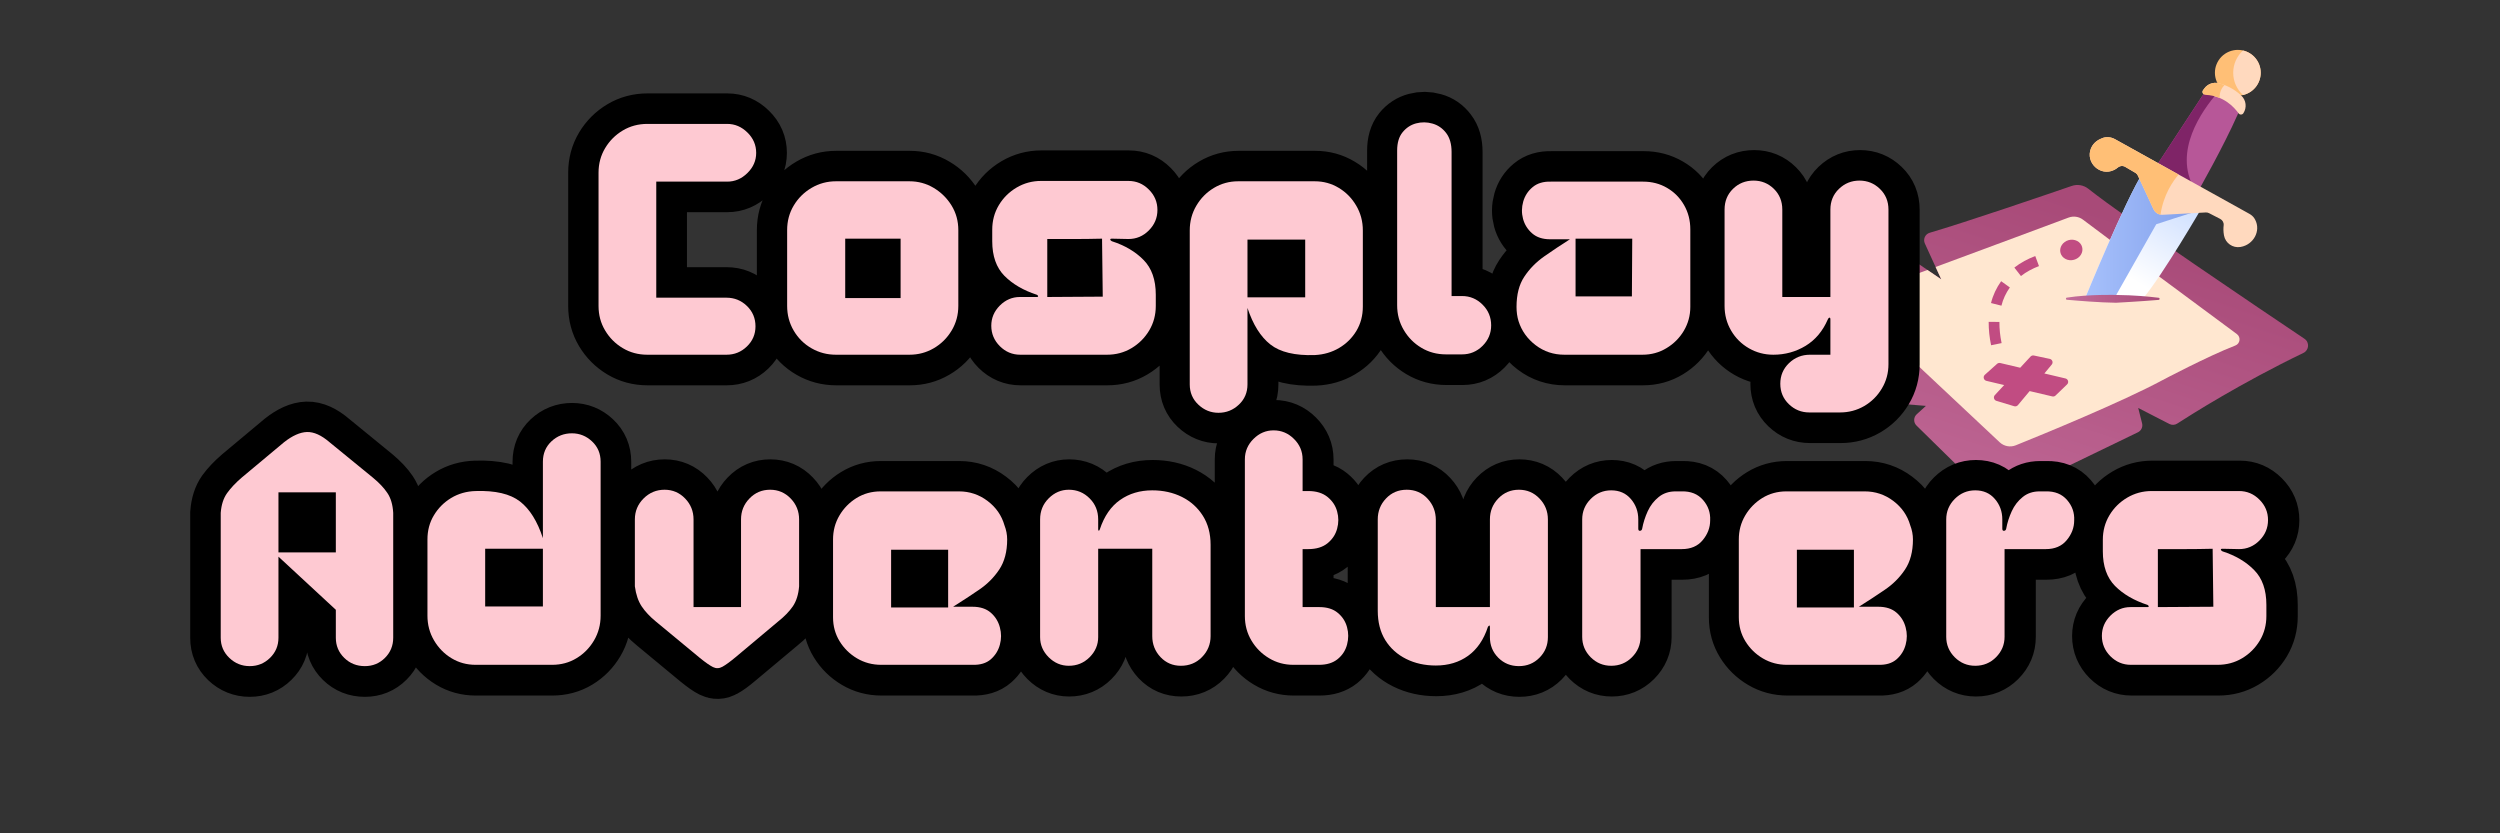<svg xmlns="http://www.w3.org/2000/svg" xmlns:xlink="http://www.w3.org/1999/xlink" width="600" viewBox="0 0 450 150" height="200" preserveAspectRatio="xMidYMid meet"><rect x="0" y="0" width="450" height="150" fill="#333333" stroke="none"/><defs><g></g><clipPath id="69733f9043"><path d="M 398 8.957 L 407 8.957 L 407 18 L 398 18 Z M 398 8.957 " clip-rule="nonzero"></path></clipPath><clipPath id="af3a0aa2b6"><path d="M 320.629 33 L 415.738 33 L 415.738 89.957 L 320.629 89.957 Z M 320.629 33 " clip-rule="nonzero"></path></clipPath><clipPath id="5add621db5"><path d="M 414.805 60.98 C 407.348 55.98 382.688 39.371 375.906 33.984 C 375.062 33.312 373.938 33.117 372.914 33.469 C 368.023 35.148 353.797 40.012 347.352 41.895 C 346.531 42.137 346.117 43.047 346.473 43.828 L 349.426 50.281 L 341.699 45.031 C 341.199 44.691 340.574 44.602 340 44.793 C 337.227 45.711 328.652 48.52 322.199 50.289 C 320.934 50.637 320.5 52.211 321.418 53.152 C 325.801 57.656 335.996 68.109 340.164 72.203 C 340.398 72.434 340.707 72.574 341.035 72.602 L 346.668 73.059 L 345.016 74.562 C 344.414 75.105 344.395 76.039 344.973 76.602 C 347.551 79.129 354.156 85.613 357.312 88.719 C 358.293 89.684 359.777 89.93 361.02 89.328 L 384.824 77.812 C 385.426 77.523 385.738 76.852 385.578 76.207 L 384.879 73.434 L 390.496 76.316 C 390.941 76.547 391.477 76.52 391.898 76.246 C 394.383 74.637 403.434 68.914 414.613 63.527 C 415.641 63.035 415.75 61.617 414.805 60.98 Z M 414.805 60.98 " clip-rule="nonzero"></path></clipPath><linearGradient x1="193.099" gradientTransform="matrix(-0.189, 0, 0, 0.188, 416.494, 1.062)" y1="107.36" x2="333.06" gradientUnits="userSpaceOnUse" y2="529.48" id="f5f721d575"><stop stop-opacity="1" stop-color="rgb(65.9%, 28.999%, 47.099%)" offset="0"></stop><stop stop-opacity="1" stop-color="rgb(65.9%, 28.999%, 47.099%)" offset="0.125"></stop><stop stop-opacity="1" stop-color="rgb(65.9%, 28.999%, 47.099%)" offset="0.188"></stop><stop stop-opacity="1" stop-color="rgb(65.965%, 29.082%, 47.182%)" offset="0.203"></stop><stop stop-opacity="1" stop-color="rgb(66.133%, 29.295%, 47.392%)" offset="0.219"></stop><stop stop-opacity="1" stop-color="rgb(66.339%, 29.555%, 47.65%)" offset="0.234"></stop><stop stop-opacity="1" stop-color="rgb(66.544%, 29.816%, 47.908%)" offset="0.25"></stop><stop stop-opacity="1" stop-color="rgb(66.75%, 30.075%, 48.166%)" offset="0.266"></stop><stop stop-opacity="1" stop-color="rgb(66.956%, 30.334%, 48.424%)" offset="0.281"></stop><stop stop-opacity="1" stop-color="rgb(67.162%, 30.595%, 48.682%)" offset="0.297"></stop><stop stop-opacity="1" stop-color="rgb(67.366%, 30.855%, 48.94%)" offset="0.312"></stop><stop stop-opacity="1" stop-color="rgb(67.572%, 31.114%, 49.197%)" offset="0.328"></stop><stop stop-opacity="1" stop-color="rgb(67.778%, 31.374%, 49.457%)" offset="0.344"></stop><stop stop-opacity="1" stop-color="rgb(67.982%, 31.635%, 49.715%)" offset="0.357"></stop><stop stop-opacity="1" stop-color="rgb(68.086%, 31.764%, 49.844%)" offset="0.359"></stop><stop stop-opacity="1" stop-color="rgb(68.188%, 31.894%, 49.973%)" offset="0.375"></stop><stop stop-opacity="1" stop-color="rgb(68.394%, 32.153%, 50.23%)" offset="0.391"></stop><stop stop-opacity="1" stop-color="rgb(68.6%, 32.414%, 50.488%)" offset="0.406"></stop><stop stop-opacity="1" stop-color="rgb(68.805%, 32.674%, 50.746%)" offset="0.422"></stop><stop stop-opacity="1" stop-color="rgb(69.011%, 32.933%, 51.004%)" offset="0.438"></stop><stop stop-opacity="1" stop-color="rgb(69.217%, 33.194%, 51.262%)" offset="0.453"></stop><stop stop-opacity="1" stop-color="rgb(69.421%, 33.453%, 51.52%)" offset="0.469"></stop><stop stop-opacity="1" stop-color="rgb(69.627%, 33.713%, 51.778%)" offset="0.484"></stop><stop stop-opacity="1" stop-color="rgb(69.833%, 33.972%, 52.036%)" offset="0.5"></stop><stop stop-opacity="1" stop-color="rgb(70.039%, 34.233%, 52.293%)" offset="0.516"></stop><stop stop-opacity="1" stop-color="rgb(70.244%, 34.492%, 52.551%)" offset="0.531"></stop><stop stop-opacity="1" stop-color="rgb(70.45%, 34.752%, 52.809%)" offset="0.547"></stop><stop stop-opacity="1" stop-color="rgb(70.656%, 35.013%, 53.067%)" offset="0.562"></stop><stop stop-opacity="1" stop-color="rgb(70.86%, 35.272%, 53.325%)" offset="0.578"></stop><stop stop-opacity="1" stop-color="rgb(71.066%, 35.532%, 53.583%)" offset="0.594"></stop><stop stop-opacity="1" stop-color="rgb(71.272%, 35.791%, 53.841%)" offset="0.609"></stop><stop stop-opacity="1" stop-color="rgb(71.478%, 36.052%, 54.099%)" offset="0.625"></stop><stop stop-opacity="1" stop-color="rgb(71.683%, 36.311%, 54.356%)" offset="0.641"></stop><stop stop-opacity="1" stop-color="rgb(71.889%, 36.571%, 54.614%)" offset="0.643"></stop><stop stop-opacity="1" stop-color="rgb(71.992%, 36.702%, 54.744%)" offset="0.656"></stop><stop stop-opacity="1" stop-color="rgb(72.095%, 36.832%, 54.872%)" offset="0.672"></stop><stop stop-opacity="1" stop-color="rgb(72.299%, 37.091%, 55.13%)" offset="0.688"></stop><stop stop-opacity="1" stop-color="rgb(72.505%, 37.35%, 55.388%)" offset="0.703"></stop><stop stop-opacity="1" stop-color="rgb(72.711%, 37.611%, 55.646%)" offset="0.719"></stop><stop stop-opacity="1" stop-color="rgb(72.917%, 37.871%, 55.904%)" offset="0.734"></stop><stop stop-opacity="1" stop-color="rgb(73.122%, 38.13%, 56.161%)" offset="0.75"></stop><stop stop-opacity="1" stop-color="rgb(73.328%, 38.39%, 56.419%)" offset="0.766"></stop><stop stop-opacity="1" stop-color="rgb(73.534%, 38.651%, 56.677%)" offset="0.781"></stop><stop stop-opacity="1" stop-color="rgb(73.738%, 38.91%, 56.935%)" offset="0.797"></stop><stop stop-opacity="1" stop-color="rgb(73.944%, 39.169%, 57.193%)" offset="0.812"></stop><stop stop-opacity="1" stop-color="rgb(74.15%, 39.43%, 57.451%)" offset="0.828"></stop><stop stop-opacity="1" stop-color="rgb(74.356%, 39.69%, 57.709%)" offset="0.844"></stop><stop stop-opacity="1" stop-color="rgb(74.561%, 39.949%, 57.967%)" offset="0.859"></stop><stop stop-opacity="1" stop-color="rgb(74.767%, 40.208%, 58.224%)" offset="0.875"></stop><stop stop-opacity="1" stop-color="rgb(74.973%, 40.469%, 58.482%)" offset="0.891"></stop><stop stop-opacity="1" stop-color="rgb(75.177%, 40.729%, 58.74%)" offset="0.906"></stop><stop stop-opacity="1" stop-color="rgb(75.383%, 40.988%, 58.998%)" offset="0.922"></stop><stop stop-opacity="1" stop-color="rgb(75.589%, 41.249%, 59.256%)" offset="0.938"></stop><stop stop-opacity="1" stop-color="rgb(75.793%, 41.508%, 59.514%)" offset="0.953"></stop><stop stop-opacity="1" stop-color="rgb(75.999%, 41.768%, 59.772%)" offset="0.969"></stop><stop stop-opacity="1" stop-color="rgb(76.205%, 42.029%, 60.031%)" offset="0.984"></stop><stop stop-opacity="1" stop-color="rgb(76.404%, 42.279%, 60.28%)" offset="1"></stop></linearGradient><clipPath id="5152375a46"><path d="M 375 30 L 397 30 L 397 54 L 375 54 Z M 375 30 " clip-rule="nonzero"></path></clipPath><clipPath id="65bd7420af"><path d="M 396.449 37.188 C 396.449 37.188 389.316 49.5 385.66 53.828 L 375.262 53.828 C 375.262 53.828 382.492 36.133 385.855 30.844 Z M 396.449 37.188 " clip-rule="nonzero"></path></clipPath><linearGradient x1="203.333" gradientTransform="matrix(-0.189, 0, 0, 0.188, 416.494, 1.062)" y1="289.12" x2="119.244" gradientUnits="userSpaceOnUse" y2="150.116" id="d56919575e"><stop stop-opacity="1" stop-color="rgb(100%, 100%, 100%)" offset="0"></stop><stop stop-opacity="1" stop-color="rgb(100%, 100%, 100%)" offset="0.125"></stop><stop stop-opacity="1" stop-color="rgb(100%, 100%, 100%)" offset="0.188"></stop><stop stop-opacity="1" stop-color="rgb(100%, 100%, 100%)" offset="0.219"></stop><stop stop-opacity="1" stop-color="rgb(100%, 100%, 100%)" offset="0.234"></stop><stop stop-opacity="1" stop-color="rgb(99.896%, 99.931%, 100%)" offset="0.242"></stop><stop stop-opacity="1" stop-color="rgb(99.66%, 99.776%, 100%)" offset="0.25"></stop><stop stop-opacity="1" stop-color="rgb(99.393%, 99.599%, 100%)" offset="0.258"></stop><stop stop-opacity="1" stop-color="rgb(99.127%, 99.423%, 100%)" offset="0.266"></stop><stop stop-opacity="1" stop-color="rgb(98.86%, 99.248%, 100%)" offset="0.273"></stop><stop stop-opacity="1" stop-color="rgb(98.593%, 99.072%, 100%)" offset="0.281"></stop><stop stop-opacity="1" stop-color="rgb(98.326%, 98.897%, 100%)" offset="0.289"></stop><stop stop-opacity="1" stop-color="rgb(98.061%, 98.721%, 100%)" offset="0.297"></stop><stop stop-opacity="1" stop-color="rgb(97.794%, 98.546%, 100%)" offset="0.305"></stop><stop stop-opacity="1" stop-color="rgb(97.527%, 98.369%, 100%)" offset="0.312"></stop><stop stop-opacity="1" stop-color="rgb(97.261%, 98.193%, 100%)" offset="0.32"></stop><stop stop-opacity="1" stop-color="rgb(96.994%, 98.018%, 100%)" offset="0.328"></stop><stop stop-opacity="1" stop-color="rgb(96.727%, 97.842%, 100%)" offset="0.336"></stop><stop stop-opacity="1" stop-color="rgb(96.46%, 97.667%, 100%)" offset="0.344"></stop><stop stop-opacity="1" stop-color="rgb(96.194%, 97.491%, 100%)" offset="0.352"></stop><stop stop-opacity="1" stop-color="rgb(95.927%, 97.316%, 100%)" offset="0.358"></stop><stop stop-opacity="1" stop-color="rgb(95.795%, 97.227%, 100%)" offset="0.359"></stop><stop stop-opacity="1" stop-color="rgb(95.66%, 97.139%, 100%)" offset="0.367"></stop><stop stop-opacity="1" stop-color="rgb(95.395%, 96.964%, 100%)" offset="0.375"></stop><stop stop-opacity="1" stop-color="rgb(95.128%, 96.788%, 100%)" offset="0.383"></stop><stop stop-opacity="1" stop-color="rgb(94.861%, 96.613%, 100%)" offset="0.391"></stop><stop stop-opacity="1" stop-color="rgb(94.594%, 96.437%, 100%)" offset="0.398"></stop><stop stop-opacity="1" stop-color="rgb(94.328%, 96.262%, 100%)" offset="0.406"></stop><stop stop-opacity="1" stop-color="rgb(94.061%, 96.086%, 100%)" offset="0.414"></stop><stop stop-opacity="1" stop-color="rgb(93.794%, 95.909%, 100%)" offset="0.422"></stop><stop stop-opacity="1" stop-color="rgb(93.529%, 95.734%, 100%)" offset="0.43"></stop><stop stop-opacity="1" stop-color="rgb(93.262%, 95.558%, 100%)" offset="0.438"></stop><stop stop-opacity="1" stop-color="rgb(92.995%, 95.383%, 100%)" offset="0.445"></stop><stop stop-opacity="1" stop-color="rgb(92.729%, 95.207%, 100%)" offset="0.453"></stop><stop stop-opacity="1" stop-color="rgb(92.462%, 95.032%, 100%)" offset="0.461"></stop><stop stop-opacity="1" stop-color="rgb(92.195%, 94.855%, 100%)" offset="0.469"></stop><stop stop-opacity="1" stop-color="rgb(91.928%, 94.679%, 100%)" offset="0.477"></stop><stop stop-opacity="1" stop-color="rgb(91.663%, 94.504%, 100%)" offset="0.484"></stop><stop stop-opacity="1" stop-color="rgb(91.396%, 94.328%, 100%)" offset="0.492"></stop><stop stop-opacity="1" stop-color="rgb(91.129%, 94.153%, 100%)" offset="0.5"></stop><stop stop-opacity="1" stop-color="rgb(90.863%, 93.977%, 100%)" offset="0.508"></stop><stop stop-opacity="1" stop-color="rgb(90.596%, 93.802%, 100%)" offset="0.516"></stop><stop stop-opacity="1" stop-color="rgb(90.329%, 93.625%, 100%)" offset="0.523"></stop><stop stop-opacity="1" stop-color="rgb(90.062%, 93.449%, 100%)" offset="0.531"></stop><stop stop-opacity="1" stop-color="rgb(89.796%, 93.274%, 100%)" offset="0.539"></stop><stop stop-opacity="1" stop-color="rgb(89.529%, 93.098%, 100%)" offset="0.547"></stop><stop stop-opacity="1" stop-color="rgb(89.262%, 92.923%, 100%)" offset="0.555"></stop><stop stop-opacity="1" stop-color="rgb(88.997%, 92.747%, 100%)" offset="0.562"></stop><stop stop-opacity="1" stop-color="rgb(88.73%, 92.572%, 100%)" offset="0.57"></stop><stop stop-opacity="1" stop-color="rgb(88.463%, 92.395%, 100%)" offset="0.578"></stop><stop stop-opacity="1" stop-color="rgb(88.196%, 92.22%, 100%)" offset="0.586"></stop><stop stop-opacity="1" stop-color="rgb(87.93%, 92.044%, 100%)" offset="0.594"></stop><stop stop-opacity="1" stop-color="rgb(87.663%, 91.869%, 100%)" offset="0.602"></stop><stop stop-opacity="1" stop-color="rgb(87.396%, 91.693%, 100%)" offset="0.609"></stop><stop stop-opacity="1" stop-color="rgb(87.131%, 91.518%, 100%)" offset="0.617"></stop><stop stop-opacity="1" stop-color="rgb(86.864%, 91.341%, 100%)" offset="0.625"></stop><stop stop-opacity="1" stop-color="rgb(86.597%, 91.165%, 100%)" offset="0.633"></stop><stop stop-opacity="1" stop-color="rgb(86.331%, 90.99%, 100%)" offset="0.641"></stop><stop stop-opacity="1" stop-color="rgb(86.064%, 90.814%, 100%)" offset="0.642"></stop><stop stop-opacity="1" stop-color="rgb(85.931%, 90.727%, 100%)" offset="0.648"></stop><stop stop-opacity="1" stop-color="rgb(85.797%, 90.639%, 100%)" offset="0.656"></stop><stop stop-opacity="1" stop-color="rgb(85.53%, 90.463%, 100%)" offset="0.664"></stop><stop stop-opacity="1" stop-color="rgb(85.265%, 90.288%, 100%)" offset="0.672"></stop><stop stop-opacity="1" stop-color="rgb(84.998%, 90.111%, 100%)" offset="0.68"></stop><stop stop-opacity="1" stop-color="rgb(84.731%, 89.935%, 100%)" offset="0.688"></stop><stop stop-opacity="1" stop-color="rgb(84.465%, 89.76%, 100%)" offset="0.695"></stop><stop stop-opacity="1" stop-color="rgb(84.198%, 89.584%, 100%)" offset="0.703"></stop><stop stop-opacity="1" stop-color="rgb(83.931%, 89.409%, 100%)" offset="0.711"></stop><stop stop-opacity="1" stop-color="rgb(83.664%, 89.233%, 100%)" offset="0.719"></stop><stop stop-opacity="1" stop-color="rgb(83.398%, 89.058%, 100%)" offset="0.727"></stop><stop stop-opacity="1" stop-color="rgb(83.131%, 88.881%, 100%)" offset="0.734"></stop><stop stop-opacity="1" stop-color="rgb(82.864%, 88.705%, 100%)" offset="0.742"></stop><stop stop-opacity="1" stop-color="rgb(82.599%, 88.53%, 100%)" offset="0.75"></stop><stop stop-opacity="1" stop-color="rgb(82.332%, 88.354%, 100%)" offset="0.758"></stop><stop stop-opacity="1" stop-color="rgb(82.065%, 88.179%, 100%)" offset="0.766"></stop><stop stop-opacity="1" stop-color="rgb(81.799%, 88.004%, 100%)" offset="0.773"></stop><stop stop-opacity="1" stop-color="rgb(81.532%, 87.828%, 100%)" offset="0.781"></stop><stop stop-opacity="1" stop-color="rgb(81.265%, 87.651%, 100%)" offset="0.789"></stop><stop stop-opacity="1" stop-color="rgb(80.998%, 87.476%, 100%)" offset="0.797"></stop><stop stop-opacity="1" stop-color="rgb(80.733%, 87.3%, 100%)" offset="0.805"></stop><stop stop-opacity="1" stop-color="rgb(80.466%, 87.125%, 100%)" offset="0.812"></stop><stop stop-opacity="1" stop-color="rgb(80.199%, 86.949%, 100%)" offset="0.82"></stop><stop stop-opacity="1" stop-color="rgb(79.933%, 86.774%, 100%)" offset="0.828"></stop><stop stop-opacity="1" stop-color="rgb(79.666%, 86.597%, 100%)" offset="0.836"></stop><stop stop-opacity="1" stop-color="rgb(79.399%, 86.421%, 100%)" offset="0.844"></stop><stop stop-opacity="1" stop-color="rgb(79.132%, 86.246%, 100%)" offset="0.852"></stop><stop stop-opacity="1" stop-color="rgb(78.867%, 86.07%, 100%)" offset="0.859"></stop><stop stop-opacity="1" stop-color="rgb(78.6%, 85.895%, 100%)" offset="0.867"></stop><stop stop-opacity="1" stop-color="rgb(78.333%, 85.719%, 100%)" offset="0.875"></stop><stop stop-opacity="1" stop-color="rgb(78.099%, 85.565%, 100%)" offset="1"></stop></linearGradient><clipPath id="e8cf28cf96"><path d="M 375 30 L 397 30 L 397 54 L 375 54 Z M 375 30 " clip-rule="nonzero"></path></clipPath><clipPath id="a502084bff"><path d="M 375.262 53.828 C 375.262 53.828 382.492 36.133 385.855 30.844 L 396.449 37.188 C 396.449 37.188 396.32 37.41 396.094 37.797 C 393.27 38.672 388.125 40.363 388.125 40.363 L 380.5 53.828 Z M 375.262 53.828 " clip-rule="nonzero"></path></clipPath><linearGradient x1="106.229" gradientTransform="matrix(-0.189, 0, 0, 0.188, 416.494, 1.062)" y1="218.959" x2="218.523" gradientUnits="userSpaceOnUse" y2="218.959" id="2bf4c1e2f8"><stop stop-opacity="1" stop-color="rgb(50.6%, 62.399%, 91.8%)" offset="0"></stop><stop stop-opacity="1" stop-color="rgb(50.716%, 62.503%, 91.853%)" offset="0.016"></stop><stop stop-opacity="1" stop-color="rgb(50.948%, 62.711%, 91.963%)" offset="0.031"></stop><stop stop-opacity="1" stop-color="rgb(51.181%, 62.918%, 92.073%)" offset="0.047"></stop><stop stop-opacity="1" stop-color="rgb(51.414%, 63.127%, 92.181%)" offset="0.062"></stop><stop stop-opacity="1" stop-color="rgb(51.646%, 63.335%, 92.291%)" offset="0.078"></stop><stop stop-opacity="1" stop-color="rgb(51.88%, 63.542%, 92.401%)" offset="0.094"></stop><stop stop-opacity="1" stop-color="rgb(52.112%, 63.75%, 92.509%)" offset="0.109"></stop><stop stop-opacity="1" stop-color="rgb(52.345%, 63.957%, 92.619%)" offset="0.125"></stop><stop stop-opacity="1" stop-color="rgb(52.577%, 64.166%, 92.729%)" offset="0.141"></stop><stop stop-opacity="1" stop-color="rgb(52.811%, 64.374%, 92.838%)" offset="0.156"></stop><stop stop-opacity="1" stop-color="rgb(53.044%, 64.581%, 92.947%)" offset="0.172"></stop><stop stop-opacity="1" stop-color="rgb(53.276%, 64.789%, 93.057%)" offset="0.188"></stop><stop stop-opacity="1" stop-color="rgb(53.51%, 64.996%, 93.166%)" offset="0.203"></stop><stop stop-opacity="1" stop-color="rgb(53.741%, 65.205%, 93.275%)" offset="0.219"></stop><stop stop-opacity="1" stop-color="rgb(53.975%, 65.413%, 93.385%)" offset="0.234"></stop><stop stop-opacity="1" stop-color="rgb(54.207%, 65.62%, 93.494%)" offset="0.25"></stop><stop stop-opacity="1" stop-color="rgb(54.44%, 65.828%, 93.604%)" offset="0.266"></stop><stop stop-opacity="1" stop-color="rgb(54.674%, 66.035%, 93.713%)" offset="0.281"></stop><stop stop-opacity="1" stop-color="rgb(54.906%, 66.243%, 93.822%)" offset="0.297"></stop><stop stop-opacity="1" stop-color="rgb(55.139%, 66.452%, 93.932%)" offset="0.312"></stop><stop stop-opacity="1" stop-color="rgb(55.371%, 66.66%, 94.041%)" offset="0.328"></stop><stop stop-opacity="1" stop-color="rgb(55.605%, 66.867%, 94.151%)" offset="0.344"></stop><stop stop-opacity="1" stop-color="rgb(55.836%, 67.075%, 94.26%)" offset="0.359"></stop><stop stop-opacity="1" stop-color="rgb(56.07%, 67.282%, 94.37%)" offset="0.375"></stop><stop stop-opacity="1" stop-color="rgb(56.303%, 67.491%, 94.479%)" offset="0.391"></stop><stop stop-opacity="1" stop-color="rgb(56.535%, 67.699%, 94.588%)" offset="0.406"></stop><stop stop-opacity="1" stop-color="rgb(56.769%, 67.906%, 94.698%)" offset="0.422"></stop><stop stop-opacity="1" stop-color="rgb(57.001%, 68.114%, 94.807%)" offset="0.438"></stop><stop stop-opacity="1" stop-color="rgb(57.234%, 68.321%, 94.916%)" offset="0.453"></stop><stop stop-opacity="1" stop-color="rgb(57.466%, 68.53%, 95.026%)" offset="0.469"></stop><stop stop-opacity="1" stop-color="rgb(57.7%, 68.738%, 95.135%)" offset="0.484"></stop><stop stop-opacity="1" stop-color="rgb(57.933%, 68.945%, 95.244%)" offset="0.5"></stop><stop stop-opacity="1" stop-color="rgb(58.165%, 69.153%, 95.354%)" offset="0.516"></stop><stop stop-opacity="1" stop-color="rgb(58.398%, 69.36%, 95.464%)" offset="0.531"></stop><stop stop-opacity="1" stop-color="rgb(58.63%, 69.569%, 95.572%)" offset="0.547"></stop><stop stop-opacity="1" stop-color="rgb(58.864%, 69.777%, 95.682%)" offset="0.562"></stop><stop stop-opacity="1" stop-color="rgb(59.096%, 69.984%, 95.792%)" offset="0.578"></stop><stop stop-opacity="1" stop-color="rgb(59.329%, 70.192%, 95.9%)" offset="0.594"></stop><stop stop-opacity="1" stop-color="rgb(59.563%, 70.399%, 96.01%)" offset="0.609"></stop><stop stop-opacity="1" stop-color="rgb(59.795%, 70.607%, 96.12%)" offset="0.625"></stop><stop stop-opacity="1" stop-color="rgb(60.028%, 70.816%, 96.228%)" offset="0.641"></stop><stop stop-opacity="1" stop-color="rgb(60.26%, 71.024%, 96.338%)" offset="0.656"></stop><stop stop-opacity="1" stop-color="rgb(60.493%, 71.231%, 96.448%)" offset="0.672"></stop><stop stop-opacity="1" stop-color="rgb(60.727%, 71.439%, 96.556%)" offset="0.688"></stop><stop stop-opacity="1" stop-color="rgb(60.959%, 71.646%, 96.666%)" offset="0.703"></stop><stop stop-opacity="1" stop-color="rgb(61.192%, 71.855%, 96.776%)" offset="0.719"></stop><stop stop-opacity="1" stop-color="rgb(61.424%, 72.063%, 96.886%)" offset="0.734"></stop><stop stop-opacity="1" stop-color="rgb(61.658%, 72.27%, 96.994%)" offset="0.75"></stop><stop stop-opacity="1" stop-color="rgb(61.89%, 72.478%, 97.104%)" offset="0.766"></stop><stop stop-opacity="1" stop-color="rgb(62.123%, 72.685%, 97.214%)" offset="0.781"></stop><stop stop-opacity="1" stop-color="rgb(62.357%, 72.894%, 97.322%)" offset="0.797"></stop><stop stop-opacity="1" stop-color="rgb(62.589%, 73.102%, 97.432%)" offset="0.812"></stop><stop stop-opacity="1" stop-color="rgb(62.822%, 73.309%, 97.542%)" offset="0.828"></stop><stop stop-opacity="1" stop-color="rgb(63.054%, 73.517%, 97.65%)" offset="0.844"></stop><stop stop-opacity="1" stop-color="rgb(63.287%, 73.724%, 97.76%)" offset="0.859"></stop><stop stop-opacity="1" stop-color="rgb(63.519%, 73.933%, 97.87%)" offset="0.875"></stop><stop stop-opacity="1" stop-color="rgb(63.753%, 74.141%, 97.978%)" offset="0.891"></stop><stop stop-opacity="1" stop-color="rgb(63.986%, 74.348%, 98.088%)" offset="0.906"></stop><stop stop-opacity="1" stop-color="rgb(64.218%, 74.556%, 98.198%)" offset="0.922"></stop><stop stop-opacity="1" stop-color="rgb(64.452%, 74.763%, 98.306%)" offset="0.938"></stop><stop stop-opacity="1" stop-color="rgb(64.684%, 74.971%, 98.416%)" offset="0.953"></stop><stop stop-opacity="1" stop-color="rgb(64.917%, 75.18%, 98.526%)" offset="0.969"></stop><stop stop-opacity="1" stop-color="rgb(65.149%, 75.388%, 98.634%)" offset="0.984"></stop><stop stop-opacity="1" stop-color="rgb(65.382%, 75.595%, 98.744%)" offset="1"></stop></linearGradient><clipPath id="81bae7b3e4"><path d="M 371 53 L 389 53 L 389 55 L 371 55 Z M 371 53 " clip-rule="nonzero"></path></clipPath><clipPath id="1ea4230b89"><path d="M 388.559 53.98 C 388.789 53.961 388.797 53.625 388.566 53.598 C 386.934 53.395 384.184 53.125 380.918 53.09 C 380.918 53.09 376.062 52.945 372.027 53.574 C 371.805 53.609 371.816 53.938 372.043 53.957 C 374.082 54.141 377.973 54.461 380.871 54.496 C 380.875 54.496 380.875 54.496 380.879 54.496 C 380.992 54.488 385.211 54.266 388.559 53.98 Z M 388.559 53.98 " clip-rule="nonzero"></path></clipPath><linearGradient x1="146.782" gradientTransform="matrix(-0.189, 0, 0, 0.188, 416.494, 1.062)" y1="279.709" x2="236.841" gradientUnits="userSpaceOnUse" y2="279.709" id="d4989f224b"><stop stop-opacity="1" stop-color="rgb(65.9%, 28.999%, 47.099%)" offset="0"></stop><stop stop-opacity="1" stop-color="rgb(65.994%, 29.12%, 47.218%)" offset="0.031"></stop><stop stop-opacity="1" stop-color="rgb(66.174%, 29.347%, 47.444%)" offset="0.047"></stop><stop stop-opacity="1" stop-color="rgb(66.342%, 29.559%, 47.656%)" offset="0.062"></stop><stop stop-opacity="1" stop-color="rgb(66.512%, 29.773%, 47.867%)" offset="0.078"></stop><stop stop-opacity="1" stop-color="rgb(66.679%, 29.987%, 48.079%)" offset="0.094"></stop><stop stop-opacity="1" stop-color="rgb(66.849%, 30.199%, 48.289%)" offset="0.109"></stop><stop stop-opacity="1" stop-color="rgb(67.017%, 30.412%, 48.502%)" offset="0.125"></stop><stop stop-opacity="1" stop-color="rgb(67.186%, 30.624%, 48.712%)" offset="0.141"></stop><stop stop-opacity="1" stop-color="rgb(67.354%, 30.838%, 48.924%)" offset="0.156"></stop><stop stop-opacity="1" stop-color="rgb(67.522%, 31.052%, 49.136%)" offset="0.172"></stop><stop stop-opacity="1" stop-color="rgb(67.691%, 31.264%, 49.347%)" offset="0.188"></stop><stop stop-opacity="1" stop-color="rgb(67.859%, 31.477%, 49.559%)" offset="0.203"></stop><stop stop-opacity="1" stop-color="rgb(68.028%, 31.691%, 49.77%)" offset="0.219"></stop><stop stop-opacity="1" stop-color="rgb(68.196%, 31.903%, 49.982%)" offset="0.234"></stop><stop stop-opacity="1" stop-color="rgb(68.365%, 32.117%, 50.192%)" offset="0.25"></stop><stop stop-opacity="1" stop-color="rgb(68.533%, 32.329%, 50.404%)" offset="0.266"></stop><stop stop-opacity="1" stop-color="rgb(68.703%, 32.542%, 50.616%)" offset="0.281"></stop><stop stop-opacity="1" stop-color="rgb(68.871%, 32.756%, 50.827%)" offset="0.297"></stop><stop stop-opacity="1" stop-color="rgb(69.038%, 32.968%, 51.039%)" offset="0.312"></stop><stop stop-opacity="1" stop-color="rgb(69.208%, 33.182%, 51.25%)" offset="0.328"></stop><stop stop-opacity="1" stop-color="rgb(69.376%, 33.395%, 51.462%)" offset="0.344"></stop><stop stop-opacity="1" stop-color="rgb(69.545%, 33.607%, 51.674%)" offset="0.359"></stop><stop stop-opacity="1" stop-color="rgb(69.713%, 33.821%, 51.884%)" offset="0.375"></stop><stop stop-opacity="1" stop-color="rgb(69.882%, 34.033%, 52.097%)" offset="0.391"></stop><stop stop-opacity="1" stop-color="rgb(70.05%, 34.247%, 52.307%)" offset="0.406"></stop><stop stop-opacity="1" stop-color="rgb(70.219%, 34.46%, 52.519%)" offset="0.422"></stop><stop stop-opacity="1" stop-color="rgb(70.387%, 34.673%, 52.73%)" offset="0.438"></stop><stop stop-opacity="1" stop-color="rgb(70.555%, 34.886%, 52.942%)" offset="0.453"></stop><stop stop-opacity="1" stop-color="rgb(70.724%, 35.098%, 53.154%)" offset="0.469"></stop><stop stop-opacity="1" stop-color="rgb(70.892%, 35.312%, 53.365%)" offset="0.484"></stop><stop stop-opacity="1" stop-color="rgb(71.062%, 35.526%, 53.577%)" offset="0.5"></stop><stop stop-opacity="1" stop-color="rgb(71.23%, 35.738%, 53.787%)" offset="0.516"></stop><stop stop-opacity="1" stop-color="rgb(71.399%, 35.951%, 53.999%)" offset="0.531"></stop><stop stop-opacity="1" stop-color="rgb(71.567%, 36.165%, 54.21%)" offset="0.547"></stop><stop stop-opacity="1" stop-color="rgb(71.736%, 36.377%, 54.422%)" offset="0.562"></stop><stop stop-opacity="1" stop-color="rgb(71.904%, 36.591%, 54.634%)" offset="0.578"></stop><stop stop-opacity="1" stop-color="rgb(72.072%, 36.803%, 54.845%)" offset="0.594"></stop><stop stop-opacity="1" stop-color="rgb(72.241%, 37.016%, 55.057%)" offset="0.609"></stop><stop stop-opacity="1" stop-color="rgb(72.409%, 37.23%, 55.267%)" offset="0.625"></stop><stop stop-opacity="1" stop-color="rgb(72.578%, 37.442%, 55.479%)" offset="0.641"></stop><stop stop-opacity="1" stop-color="rgb(72.746%, 37.656%, 55.692%)" offset="0.656"></stop><stop stop-opacity="1" stop-color="rgb(72.916%, 37.869%, 55.902%)" offset="0.672"></stop><stop stop-opacity="1" stop-color="rgb(73.083%, 38.081%, 56.114%)" offset="0.688"></stop><stop stop-opacity="1" stop-color="rgb(73.253%, 38.295%, 56.325%)" offset="0.703"></stop><stop stop-opacity="1" stop-color="rgb(73.421%, 38.507%, 56.537%)" offset="0.719"></stop><stop stop-opacity="1" stop-color="rgb(73.589%, 38.721%, 56.747%)" offset="0.734"></stop><stop stop-opacity="1" stop-color="rgb(73.758%, 38.934%, 56.96%)" offset="0.75"></stop><stop stop-opacity="1" stop-color="rgb(73.926%, 39.146%, 57.172%)" offset="0.766"></stop><stop stop-opacity="1" stop-color="rgb(74.095%, 39.36%, 57.382%)" offset="0.781"></stop><stop stop-opacity="1" stop-color="rgb(74.263%, 39.574%, 57.594%)" offset="0.797"></stop><stop stop-opacity="1" stop-color="rgb(74.432%, 39.786%, 57.805%)" offset="0.812"></stop><stop stop-opacity="1" stop-color="rgb(74.6%, 39.999%, 58.017%)" offset="0.828"></stop><stop stop-opacity="1" stop-color="rgb(74.77%, 40.211%, 58.228%)" offset="0.844"></stop><stop stop-opacity="1" stop-color="rgb(74.937%, 40.425%, 58.44%)" offset="0.859"></stop><stop stop-opacity="1" stop-color="rgb(75.105%, 40.639%, 58.652%)" offset="0.875"></stop><stop stop-opacity="1" stop-color="rgb(75.275%, 40.851%, 58.862%)" offset="0.891"></stop><stop stop-opacity="1" stop-color="rgb(75.443%, 41.064%, 59.074%)" offset="0.906"></stop><stop stop-opacity="1" stop-color="rgb(75.612%, 41.277%, 59.285%)" offset="0.922"></stop><stop stop-opacity="1" stop-color="rgb(75.78%, 41.49%, 59.497%)" offset="0.938"></stop><stop stop-opacity="1" stop-color="rgb(75.949%, 41.704%, 59.709%)" offset="0.953"></stop><stop stop-opacity="1" stop-color="rgb(76.117%, 41.916%, 59.92%)" offset="0.969"></stop><stop stop-opacity="1" stop-color="rgb(76.35%, 42.21%, 60.213%)" offset="1"></stop></linearGradient></defs><g clip-path="url(#69733f9043)"><path fill="#ffbf76" d="M 398.684 13.098 C 398.684 13.367 398.711 13.633 398.762 13.898 C 398.816 14.164 398.895 14.422 399 14.672 C 399.102 14.922 399.23 15.16 399.379 15.383 C 399.531 15.609 399.699 15.816 399.891 16.008 C 400.082 16.199 400.293 16.371 400.516 16.52 C 400.742 16.672 400.98 16.797 401.23 16.902 C 401.48 17.004 401.738 17.082 402.004 17.137 C 402.266 17.188 402.535 17.215 402.805 17.215 C 403.078 17.215 403.344 17.188 403.609 17.137 C 403.875 17.082 404.133 17.004 404.383 16.902 C 404.633 16.797 404.871 16.672 405.098 16.52 C 405.32 16.371 405.531 16.199 405.723 16.008 C 405.914 15.816 406.082 15.609 406.234 15.383 C 406.383 15.16 406.512 14.922 406.613 14.672 C 406.719 14.422 406.797 14.164 406.848 13.898 C 406.902 13.633 406.93 13.367 406.93 13.098 C 406.93 12.824 406.902 12.559 406.848 12.293 C 406.797 12.027 406.719 11.77 406.613 11.52 C 406.512 11.27 406.383 11.035 406.234 10.809 C 406.082 10.586 405.914 10.375 405.723 10.184 C 405.531 9.992 405.32 9.824 405.098 9.672 C 404.871 9.523 404.633 9.395 404.383 9.293 C 404.133 9.188 403.875 9.109 403.609 9.059 C 403.344 9.004 403.078 8.98 402.805 8.98 C 402.535 8.98 402.266 9.004 402.004 9.059 C 401.738 9.109 401.48 9.188 401.23 9.293 C 400.98 9.395 400.742 9.523 400.516 9.672 C 400.293 9.824 400.082 9.992 399.891 10.184 C 399.699 10.375 399.531 10.586 399.379 10.809 C 399.23 11.035 399.102 11.27 399 11.52 C 398.895 11.77 398.816 12.027 398.762 12.293 C 398.711 12.559 398.684 12.824 398.684 13.098 Z M 398.684 13.098 " fill-opacity="1" fill-rule="nonzero"></path></g><path fill="#ffd9be" d="M 403.738 9.09 C 405.566 9.512 406.93 11.145 406.93 13.098 C 406.93 15.051 405.566 16.684 403.738 17.105 C 402.656 16.105 401.977 14.684 401.977 13.098 C 401.977 11.512 402.656 10.086 403.738 9.09 Z M 403.738 9.09 " fill-opacity="1" fill-rule="nonzero"></path><g clip-path="url(#af3a0aa2b6)"><g clip-path="url(#5add621db5)"><path fill="url(#f5f721d575)" d="M 415.738 33.117 L 415.738 89.93 L 320.629 89.93 L 320.629 33.117 Z M 415.738 33.117 " fill-rule="nonzero"></path></g></g><path fill="#ffe7d0" d="M 334.414 55.66 C 333.523 54.828 333.832 53.352 334.98 52.945 C 337.961 51.887 342.27 50.312 346.941 48.594 L 349.426 50.281 L 348.406 48.055 C 357.953 44.535 368.562 40.574 372.332 39.168 C 373.215 38.836 374.203 38.98 374.953 39.551 C 380.684 43.891 397.137 56.066 402.637 60.133 C 403.387 60.688 403.234 61.855 402.363 62.191 C 397.336 64.141 389.262 68.418 389.262 68.418 C 381.949 72.355 367.664 78.207 362.844 80.152 C 361.848 80.555 360.719 80.34 359.938 79.605 C 354.277 74.273 339.703 60.617 334.414 55.66 Z M 334.414 55.66 " fill-opacity="1" fill-rule="nonzero"></path><path fill="#c14c82" d="M 357.273 67.461 L 359.477 65.488 C 359.633 65.352 359.844 65.297 360.047 65.344 L 363.637 66.191 L 365.5 64.18 C 365.652 64.016 365.879 63.945 366.102 63.992 L 368.957 64.598 C 369.426 64.695 369.621 65.258 369.312 65.625 L 367.984 67.223 L 371.781 68.121 C 372.27 68.234 372.438 68.848 372.074 69.195 L 370 71.195 C 369.848 71.348 369.625 71.406 369.414 71.355 L 365.336 70.395 L 363.227 72.922 C 363.062 73.117 362.797 73.195 362.551 73.121 L 359.359 72.156 C 358.906 72.02 358.758 71.461 359.074 71.117 L 360.75 69.309 L 357.555 68.555 C 357.055 68.438 356.891 67.805 357.273 67.461 Z M 357.273 67.461 " fill-opacity="1" fill-rule="nonzero"></path><path fill="#c14c82" d="M 370.891 45.523 C 370.953 45.758 371.066 45.973 371.223 46.16 C 371.383 46.352 371.574 46.504 371.801 46.621 C 372.031 46.738 372.277 46.809 372.539 46.832 C 372.801 46.855 373.062 46.832 373.32 46.762 C 373.578 46.691 373.812 46.578 374.027 46.426 C 374.242 46.27 374.418 46.086 374.555 45.867 C 374.691 45.652 374.781 45.422 374.82 45.18 C 374.859 44.934 374.844 44.695 374.781 44.461 C 374.719 44.227 374.605 44.012 374.449 43.824 C 374.289 43.633 374.098 43.48 373.867 43.363 C 373.641 43.25 373.395 43.18 373.133 43.152 C 372.867 43.129 372.609 43.152 372.352 43.223 C 372.094 43.293 371.855 43.406 371.645 43.562 C 371.43 43.715 371.254 43.902 371.117 44.117 C 370.98 44.332 370.891 44.562 370.852 44.805 C 370.812 45.051 370.824 45.289 370.891 45.523 Z M 370.891 45.523 " fill-opacity="1" fill-rule="nonzero"></path><path fill="#c14c82" d="M 357.961 57.93 L 359.895 57.949 C 359.887 59.211 360.02 60.488 360.289 61.758 L 358.398 62.145 C 358.105 60.77 357.953 59.355 357.961 57.93 Z M 357.961 57.93 " fill-opacity="1" fill-rule="evenodd"></path><path fill="#c14c82" d="M 360.207 50.617 L 361.773 51.742 C 361.078 52.73 360.547 53.832 360.258 55.023 L 358.383 54.547 C 358.727 53.141 359.363 51.801 360.207 50.617 Z M 360.207 50.617 " fill-opacity="1" fill-rule="evenodd"></path><path fill="#c14c82" d="M 366.348 46.09 L 367.016 47.898 C 365.852 48.336 364.734 48.93 363.77 49.688 L 362.582 48.164 C 363.723 47.27 365.004 46.594 366.348 46.09 Z M 366.348 46.09 " fill-opacity="1" fill-rule="evenodd"></path><path fill="#b75798" d="M 402.617 18.676 C 401.848 17.75 400.301 16.461 397.711 16.543 C 397.168 16.562 396.668 16.859 396.371 17.316 L 388.125 29.898 L 395.676 34.387 C 395.676 34.387 400.195 26.484 402.855 20.449 C 403.117 19.859 403.031 19.172 402.617 18.676 Z M 402.617 18.676 " fill-opacity="1" fill-rule="nonzero"></path><path fill="#ffd9be" d="M 402.934 20.391 C 402.152 19.289 400.254 17.211 396.969 17.07 C 396.543 17.051 396.301 16.578 396.551 16.234 L 396.781 15.926 C 397.375 15.117 398.395 14.734 399.367 14.977 C 400.488 15.258 402.004 15.867 403.434 17.207 C 404.312 18.027 404.469 19.367 403.812 20.375 L 403.809 20.379 C 403.605 20.695 403.152 20.699 402.934 20.391 Z M 402.934 20.391 " fill-opacity="1" fill-rule="nonzero"></path><path fill="#7f2467" d="M 395.004 33.988 L 388.125 29.898 L 396.371 17.316 C 396.668 16.859 397.168 16.562 397.711 16.543 C 398.242 16.527 398.723 16.578 399.172 16.664 C 396.305 19.945 391.129 27.289 395.004 33.988 Z M 395.004 33.988 " fill-opacity="1" fill-rule="nonzero"></path><path fill="#ffbf76" d="M 399.535 17.637 C 398.797 17.328 397.945 17.113 396.969 17.07 C 396.543 17.051 396.301 16.578 396.555 16.234 L 396.781 15.926 C 397.375 15.117 398.395 14.734 399.367 14.977 C 399.688 15.059 400.039 15.168 400.41 15.309 C 399.945 15.789 399.484 16.547 399.535 17.637 Z M 399.535 17.637 " fill-opacity="1" fill-rule="nonzero"></path><g clip-path="url(#5152375a46)"><g clip-path="url(#65bd7420af)"><path fill="url(#d56919575e)" d="M 396.449 30.844 L 396.449 53.828 L 375.262 53.828 L 375.262 30.844 Z M 396.449 30.844 " fill-rule="nonzero"></path></g></g><g clip-path="url(#e8cf28cf96)"><g clip-path="url(#a502084bff)"><path fill="url(#2bf4c1e2f8)" d="M 396.449 30.844 L 396.449 53.828 L 375.262 53.828 L 375.262 30.844 Z M 396.449 30.844 " fill-rule="nonzero"></path></g></g><path fill="#ffd9be" d="M 404.871 38.48 L 380.695 25.051 C 380 24.664 379.168 24.574 378.426 24.855 C 377.691 25.133 376.844 25.652 376.414 26.621 C 376.414 26.621 376.398 26.648 376.375 26.707 C 375.328 29.262 378.055 31.824 380.531 30.594 C 380.766 30.48 380.992 30.336 381.191 30.168 C 381.574 29.844 382.113 29.785 382.543 30.039 L 384.344 31.094 C 384.551 31.211 384.715 31.391 384.812 31.605 L 387.637 37.676 C 387.93 38.309 388.582 38.699 389.281 38.664 L 397.035 38.242 C 397.242 38.23 397.449 38.273 397.633 38.371 L 399.633 39.402 C 400.062 39.621 400.316 40.082 400.258 40.562 C 400.203 41.023 400.184 41.66 400.32 42.387 C 400.574 43.762 401.891 44.684 403.27 44.457 C 403.301 44.449 403.328 44.445 403.355 44.441 C 405.621 44.035 407 41.582 405.93 39.551 C 405.879 39.453 405.82 39.352 405.754 39.254 C 405.535 38.926 405.215 38.672 404.871 38.48 Z M 404.871 38.48 " fill-opacity="1" fill-rule="nonzero"></path><path fill="#ffbf76" d="M 387.637 37.676 L 384.812 31.605 C 384.715 31.391 384.551 31.211 384.344 31.094 L 382.543 30.039 C 382.113 29.785 381.574 29.844 381.191 30.168 C 380.992 30.336 380.766 30.48 380.531 30.594 C 378.055 31.824 375.328 29.262 376.375 26.707 C 376.398 26.648 376.414 26.621 376.414 26.621 C 376.844 25.652 377.691 25.133 378.426 24.855 C 379.168 24.574 380 24.664 380.695 25.051 L 392.152 31.414 C 391.148 32.574 389.414 35.047 388.891 38.637 C 388.348 38.539 387.875 38.191 387.637 37.676 Z M 387.637 37.676 " fill-opacity="1" fill-rule="nonzero"></path><g clip-path="url(#81bae7b3e4)"><g clip-path="url(#1ea4230b89)"><path fill="url(#d4989f224b)" d="M 388.797 52.945 L 388.797 54.496 L 371.805 54.496 L 371.805 52.945 Z M 388.797 52.945 " fill-rule="nonzero"></path></g></g><path stroke-linecap="butt" transform="matrix(0.698, 0, 0, 0.698, 36.155, 21.986)" fill="none" stroke-linejoin="miter" d="M 102.595 13.043 C 102.595 10.714 103.161 8.603 104.297 6.705 C 105.434 4.807 106.951 3.296 108.843 2.159 C 110.741 1.023 112.852 0.457 115.181 0.457 L 135.761 0.457 C 137.754 0.457 139.501 1.196 140.995 2.68 C 142.507 4.146 143.257 5.899 143.257 7.931 C 143.257 9.924 142.507 11.665 140.995 13.143 C 139.501 14.61 137.754 15.349 135.761 15.349 L 117.487 15.349 L 117.487 45.273 L 135.598 45.273 C 137.647 45.273 139.405 45.99 140.872 47.412 C 142.35 48.828 143.095 50.586 143.095 52.691 C 143.095 54.724 142.35 56.453 140.872 57.881 C 139.405 59.292 137.647 59.997 135.598 59.997 L 115.181 59.997 C 112.852 59.997 110.741 59.432 108.843 58.295 C 106.951 57.159 105.434 55.647 104.297 53.749 C 103.161 51.852 102.595 49.741 102.595 47.412 Z M 151.252 27.851 C 151.252 25.522 151.817 23.411 152.954 21.513 C 154.09 19.604 155.619 18.087 157.545 16.967 C 159.471 15.831 161.564 15.265 163.837 15.265 L 182.822 15.265 C 185.078 15.265 187.155 15.831 189.048 16.967 C 190.962 18.087 192.496 19.604 193.661 21.513 C 194.825 23.411 195.407 25.522 195.407 27.851 L 195.407 47.412 C 195.407 49.741 194.825 51.863 193.661 53.789 C 192.496 55.714 190.962 57.232 189.048 58.34 C 187.155 59.449 185.078 59.997 182.822 59.997 L 163.837 59.997 C 161.564 59.997 159.471 59.449 157.545 58.34 C 155.619 57.232 154.09 55.714 152.954 53.789 C 151.817 51.863 151.252 49.741 151.252 47.412 Z M 166.222 45.357 L 180.515 45.357 L 180.515 30.051 L 166.222 30.051 Z M 233.757 59.997 L 211.386 59.997 C 209.353 59.997 207.595 59.264 206.112 57.797 C 204.645 56.319 203.912 54.561 203.912 52.523 C 203.912 50.53 204.645 48.8 206.112 47.333 C 207.595 45.85 209.325 45.111 211.307 45.111 L 215.646 45.111 C 215.92 45.111 216.032 45.027 215.976 44.859 C 215.92 44.691 215.814 44.585 215.646 44.529 C 212.186 43.392 209.404 41.757 207.299 39.624 C 205.205 37.491 204.158 34.53 204.158 30.734 L 204.158 27.767 C 204.158 25.438 204.729 23.327 205.865 21.429 C 206.996 19.52 208.53 17.997 210.451 16.861 C 212.377 15.73 214.476 15.159 216.749 15.159 L 239.3 15.159 C 241.338 15.159 243.09 15.898 244.557 17.381 C 246.035 18.848 246.779 20.606 246.779 22.655 C 246.779 24.693 246.035 26.451 244.557 27.935 C 243.09 29.401 241.338 30.135 239.3 30.135 L 235.045 30.051 C 234.698 30.051 234.552 30.14 234.608 30.32 C 234.664 30.488 234.81 30.628 235.045 30.734 C 238.393 31.814 241.114 33.421 243.208 35.554 C 245.313 37.676 246.365 40.666 246.365 44.529 L 246.365 47.412 C 246.365 49.741 245.794 51.852 244.658 53.749 C 243.527 55.647 242.004 57.159 240.089 58.295 C 238.191 59.432 236.081 59.997 233.757 59.997 Z M 232.486 30.051 C 229.995 30.107 227.644 30.135 225.427 30.135 C 223.21 30.135 220.858 30.135 218.367 30.135 L 218.367 45.111 C 220.858 45.111 223.21 45.094 225.427 45.066 C 227.644 45.038 230.051 45.027 232.654 45.027 Z M 287.346 15.265 C 289.619 15.265 291.685 15.831 293.555 16.967 C 295.442 18.087 296.942 19.621 298.062 21.558 C 299.198 23.484 299.77 25.606 299.77 27.935 L 299.77 47.58 C 299.77 49.909 299.215 51.991 298.107 53.833 C 297.009 55.675 295.526 57.148 293.639 58.256 C 291.769 59.365 289.675 59.975 287.346 60.081 C 282.252 60.249 278.439 59.342 275.903 57.36 C 273.384 55.384 271.419 52.232 270.008 47.91 L 270.008 67.662 C 270.008 69.756 269.263 71.491 267.785 72.88 C 266.313 74.274 264.555 74.973 262.506 74.973 C 260.529 74.973 258.794 74.274 257.316 72.88 C 255.849 71.491 255.116 69.756 255.116 67.662 L 255.116 27.935 C 255.116 25.606 255.681 23.484 256.818 21.558 C 257.954 19.621 259.466 18.087 261.364 16.967 C 263.262 15.831 265.344 15.265 267.617 15.265 Z M 270.008 45.189 L 284.894 45.189 L 284.894 30.303 L 270.008 30.303 Z M 308.621 7.349 C 308.621 5.356 309.085 3.777 310.009 2.612 C 310.95 1.454 312.114 0.692 313.497 0.328 C 314.897 -0.041 316.302 -0.03 317.718 0.373 C 319.14 0.759 320.316 1.571 321.245 2.803 C 322.186 4.018 322.656 5.647 322.656 7.685 L 322.656 44.859 L 325.377 44.859 C 327.415 44.859 329.167 45.598 330.634 47.082 C 332.118 48.548 332.857 50.329 332.857 52.417 C 332.857 54.466 332.118 56.235 330.634 57.713 C 329.167 59.186 327.415 59.919 325.377 59.919 L 321.206 59.919 C 318.877 59.919 316.767 59.348 314.869 58.211 C 312.971 57.081 311.459 55.547 310.323 53.626 C 309.186 51.7 308.621 49.573 308.621 47.25 Z M 384.251 47.664 C 384.251 49.881 383.697 51.919 382.588 53.789 C 381.48 55.658 379.991 57.159 378.126 58.295 C 376.257 59.432 374.185 59.997 371.912 59.997 L 351.746 59.997 C 348.964 59.997 346.495 59.174 344.334 57.528 C 342.184 55.882 340.717 53.811 339.928 51.32 C 339.586 50.183 339.413 48.963 339.413 47.664 C 339.413 44.495 340.073 41.903 341.406 39.893 C 342.749 37.872 344.463 36.131 346.556 34.664 C 348.661 33.18 350.873 31.697 353.202 30.219 L 348.09 30.219 C 346.17 30.219 344.625 29.709 343.46 28.702 C 342.296 27.677 341.518 26.429 341.115 24.962 C 340.712 23.484 340.728 21.995 341.154 20.5 C 341.585 18.988 342.397 17.74 343.584 16.76 C 344.776 15.763 346.332 15.293 348.258 15.349 L 372.08 15.349 C 374.353 15.349 376.408 15.887 378.25 16.967 C 380.092 18.031 381.553 19.509 382.633 21.39 C 383.708 23.26 384.251 25.359 384.251 27.683 Z M 354.635 30.051 L 354.635 44.943 L 369.191 44.943 L 369.275 30.051 Z M 435.371 22.577 L 435.371 62.472 C 435.371 64.745 434.806 66.828 433.669 68.725 C 432.533 70.618 431.01 72.124 429.101 73.232 C 427.203 74.335 425.126 74.889 422.87 74.889 L 414.959 74.889 C 412.91 74.889 411.141 74.178 409.663 72.751 C 408.196 71.34 407.463 69.582 407.463 67.477 C 407.463 65.389 408.207 63.614 409.702 62.158 C 411.214 60.72 413.022 59.997 415.121 59.997 L 420.401 59.997 L 420.401 50.905 C 420.401 50.558 420.311 50.396 420.127 50.424 C 419.964 50.452 419.824 50.614 419.712 50.905 C 418.413 53.906 416.493 56.179 413.963 57.713 C 411.443 59.236 408.678 59.997 405.671 59.997 C 403.404 59.997 401.304 59.449 399.378 58.34 C 397.458 57.232 395.924 55.714 394.793 53.789 C 393.657 51.863 393.086 49.741 393.086 47.412 L 393.086 22.577 C 393.086 20.416 393.808 18.63 395.247 17.213 C 396.702 15.791 398.471 15.075 400.565 15.075 C 402.614 15.075 404.361 15.791 405.8 17.213 C 407.25 18.63 407.978 20.416 407.978 22.577 L 407.978 45.111 L 420.401 45.111 L 420.401 22.577 C 420.401 20.416 421.134 18.63 422.601 17.213 C 424.085 15.791 425.843 15.075 427.875 15.075 C 429.924 15.075 431.682 15.791 433.149 17.213 C 434.632 18.63 435.371 20.416 435.371 22.577 Z M 435.371 22.577 " stroke="#000000" stroke-width="15.739" stroke-opacity="1" stroke-miterlimit="4"></path><path stroke-linecap="butt" transform="matrix(0.698, 0, 0, 0.698, 36.155, 21.986)" fill="none" stroke-linejoin="miter" d="M 21.45 82.576 C 23.611 80.869 25.582 79.99 27.368 79.934 C 29.154 79.883 31.102 80.762 33.207 82.576 L 44.337 91.668 C 45.983 93.04 47.243 94.378 48.116 95.677 C 49 96.981 49.499 98.683 49.611 100.788 L 49.611 133.019 C 49.611 135.074 48.9 136.803 47.472 138.214 C 46.061 139.625 44.337 140.331 42.299 140.331 C 40.2 140.331 38.425 139.625 36.986 138.214 C 35.547 136.803 34.825 135.074 34.825 133.019 L 34.825 125.791 L 20.017 112.108 L 20.017 133.019 C 20.017 135.074 19.289 136.803 17.834 138.214 C 16.395 139.625 14.654 140.331 12.604 140.331 C 10.567 140.331 8.809 139.625 7.325 138.214 C 5.858 136.803 5.125 135.074 5.125 133.019 L 5.125 100.788 C 5.293 98.683 5.836 96.981 6.765 95.677 C 7.706 94.378 8.977 93.04 10.567 91.668 Z M 34.825 110.983 L 34.825 95.514 L 20.017 95.514 L 20.017 110.983 Z M 70.88 140 C 68.612 140 66.541 139.435 64.671 138.298 C 62.801 137.162 61.3 135.633 60.164 133.708 C 59.027 131.782 58.462 129.66 58.462 127.331 L 58.462 107.686 C 58.462 105.357 59.016 103.274 60.125 101.432 C 61.233 99.579 62.722 98.09 64.587 96.964 C 66.457 95.833 68.556 95.229 70.88 95.162 C 75.991 94.994 79.804 95.895 82.328 97.86 C 84.848 99.814 86.819 102.966 88.246 107.333 L 88.246 87.598 C 88.246 85.493 88.98 83.752 90.446 82.363 C 91.913 80.981 93.671 80.286 95.72 80.286 C 97.702 80.286 99.426 80.981 100.893 82.363 C 102.377 83.752 103.116 85.493 103.116 87.598 L 103.116 127.331 C 103.116 129.66 102.55 131.782 101.414 133.708 C 100.277 135.633 98.777 137.162 96.907 138.298 C 95.037 139.435 92.938 140 90.614 140 Z M 88.246 110.054 L 73.354 110.054 L 73.354 124.94 L 88.246 124.94 Z M 137.905 138.046 C 136.494 139.239 135.374 140.056 134.54 140.499 C 133.723 140.958 132.917 140.986 132.111 140.582 C 131.321 140.196 130.196 139.407 128.723 138.214 L 117.409 128.848 C 115.813 127.544 114.576 126.228 113.691 124.901 C 112.818 123.574 112.241 121.855 111.967 119.75 L 111.967 102.49 C 111.967 100.385 112.712 98.588 114.206 97.093 C 115.718 95.582 117.526 94.826 119.631 94.826 C 121.72 94.826 123.483 95.582 124.928 97.093 C 126.378 98.588 127.105 100.385 127.105 102.49 L 127.105 125.108 L 139.361 125.108 L 139.361 102.49 C 139.361 100.385 140.077 98.588 141.522 97.093 C 142.972 95.582 144.746 94.826 146.835 94.826 C 148.94 94.826 150.714 95.582 152.153 97.093 C 153.609 98.588 154.337 100.385 154.337 102.49 L 154.337 119.75 C 154.169 121.855 153.626 123.574 152.713 124.901 C 151.801 126.228 150.524 127.544 148.895 128.848 Z M 163.087 107.686 C 163.087 105.413 163.641 103.341 164.75 101.471 C 165.858 99.59 167.331 98.09 169.173 96.964 C 171.015 95.833 173.069 95.262 175.342 95.262 L 195.592 95.262 C 198.307 95.262 200.76 96.085 202.943 97.737 C 205.132 99.366 206.593 101.46 207.327 104.007 C 207.786 105.2 208.01 106.426 208.01 107.686 C 208.01 110.798 207.327 113.379 205.955 115.428 C 204.6 117.466 202.853 119.213 200.72 120.663 C 198.604 122.102 196.382 123.557 194.058 125.024 L 199.08 125.024 C 201.062 125.024 202.635 125.539 203.794 126.564 C 204.959 127.588 205.737 128.854 206.123 130.365 C 206.526 131.86 206.526 133.349 206.123 134.827 C 205.737 136.294 204.959 137.542 203.794 138.567 C 202.635 139.58 201.062 140.056 199.08 140 L 175.51 140 C 173.237 140 171.166 139.446 169.302 138.337 C 167.432 137.229 165.926 135.757 164.795 133.915 C 163.658 132.073 163.087 130.018 163.087 127.745 Z M 192.787 125.192 L 192.787 110.3 L 178.063 110.3 L 178.063 125.192 Z M 260.496 132.605 C 260.496 134.698 259.757 136.496 258.273 138.007 C 256.806 139.502 254.993 140.247 252.831 140.247 C 250.732 140.247 248.969 139.502 247.558 138.007 C 246.147 136.496 245.441 134.698 245.441 132.605 L 245.441 110.054 L 231.484 110.054 L 231.484 132.857 C 231.484 134.833 230.745 136.568 229.262 138.046 C 227.795 139.513 226.009 140.247 223.904 140.247 C 221.922 140.247 220.192 139.513 218.709 138.046 C 217.242 136.568 216.508 134.833 216.508 132.857 L 216.508 102.49 C 216.508 100.329 217.242 98.515 218.709 97.048 C 220.192 95.57 221.922 94.826 223.904 94.826 C 226.009 94.826 227.795 95.57 229.262 97.048 C 230.745 98.515 231.484 100.329 231.484 102.49 L 231.484 105.043 C 231.484 105.267 231.54 105.379 231.652 105.379 C 231.759 105.379 231.843 105.267 231.899 105.043 C 233.035 101.639 234.776 99.114 237.133 97.463 C 239.485 95.817 242.256 94.994 245.441 94.994 C 248.263 94.994 250.81 95.559 253.083 96.696 C 255.356 97.832 257.154 99.45 258.486 101.555 C 259.824 103.649 260.496 106.14 260.496 109.035 Z M 269.336 86.999 C 269.336 84.961 270.069 83.209 271.536 81.742 C 273.014 80.264 274.75 79.519 276.726 79.519 C 278.775 79.519 280.533 80.264 282.005 81.742 C 283.483 83.209 284.228 84.961 284.228 86.999 L 284.228 95.162 L 285.656 95.162 C 287.761 95.162 289.44 95.671 290.683 96.696 C 291.932 97.72 292.755 98.974 293.158 100.458 C 293.555 101.925 293.555 103.397 293.158 104.881 C 292.755 106.348 291.932 107.596 290.683 108.621 C 289.44 109.628 287.761 110.132 285.656 110.132 L 284.228 110.132 L 284.228 125.108 L 288.567 125.108 C 290.549 125.108 292.133 125.606 293.32 126.603 C 294.512 127.6 295.302 128.842 295.688 130.32 C 296.091 131.787 296.091 133.276 295.688 134.788 C 295.302 136.283 294.501 137.526 293.281 138.528 C 292.06 139.508 290.465 140 288.483 140 L 281.837 140 C 279.564 140 277.482 139.435 275.584 138.298 C 273.686 137.162 272.174 135.645 271.038 133.747 C 269.901 131.854 269.336 129.738 269.336 127.415 Z M 303.616 102.49 C 303.616 100.385 304.321 98.588 305.732 97.093 C 307.16 95.582 308.945 94.826 311.09 94.826 C 313.251 94.826 315.037 95.598 316.448 97.132 C 317.875 98.655 318.592 100.497 318.592 102.658 L 318.592 125.108 L 332.549 125.108 L 332.549 102.49 C 332.549 100.385 333.265 98.588 334.704 97.093 C 336.16 95.582 337.935 94.826 340.023 94.826 C 342.128 94.826 343.903 95.582 345.341 97.093 C 346.792 98.588 347.519 100.385 347.519 102.49 L 347.519 132.857 C 347.519 134.945 346.792 136.72 345.341 138.17 C 343.903 139.614 342.128 140.331 340.023 140.331 C 337.935 140.331 336.16 139.614 334.704 138.17 C 333.265 136.72 332.549 134.945 332.549 132.857 L 332.549 130.22 C 332.549 129.929 332.482 129.817 332.359 129.884 C 332.247 129.94 332.14 130.052 332.028 130.22 C 330.948 133.512 329.246 135.997 326.917 137.671 C 324.593 139.334 321.816 140.168 318.592 140.168 C 315.753 140.168 313.195 139.597 310.927 138.461 C 308.654 137.33 306.868 135.717 305.57 133.624 C 304.265 131.518 303.616 128.994 303.616 126.043 Z M 380.422 95.262 L 382.045 95.262 C 384.369 95.195 386.2 95.929 387.526 97.463 C 388.87 99.002 389.48 100.76 389.357 102.742 C 389.357 104.612 388.719 106.314 387.442 107.848 C 386.172 109.371 384.369 110.132 382.045 110.132 L 371.408 110.132 L 371.408 132.773 C 371.408 134.81 370.669 136.568 369.186 138.046 C 367.719 139.513 365.938 140.247 363.85 140.247 C 361.801 140.247 360.038 139.513 358.554 138.046 C 357.087 136.568 356.354 134.81 356.354 132.773 L 356.354 102.49 C 356.354 100.441 357.087 98.683 358.554 97.216 C 360.038 95.733 361.801 94.994 363.85 94.994 C 365.938 94.994 367.624 95.733 368.894 97.216 C 370.171 98.683 370.809 100.441 370.809 102.49 L 370.809 104.858 C 370.809 105.261 370.96 105.446 371.263 105.418 C 371.582 105.39 371.778 105.205 371.845 104.858 C 372.125 103.336 372.601 101.841 373.278 100.374 C 373.956 98.89 374.89 97.675 376.083 96.718 C 377.275 95.75 378.72 95.262 380.422 95.262 Z M 396.758 107.686 C 396.758 105.413 397.313 103.341 398.421 101.471 C 399.53 99.59 401.002 98.09 402.844 96.964 C 404.686 95.833 406.746 95.262 409.013 95.262 L 429.263 95.262 C 431.979 95.262 434.431 96.085 436.614 97.737 C 438.803 99.366 440.264 101.46 440.998 104.007 C 441.457 105.2 441.686 106.426 441.686 107.686 C 441.686 110.798 440.998 113.379 439.626 115.428 C 438.271 117.466 436.525 119.213 434.392 120.663 C 432.275 122.102 430.053 123.557 427.729 125.024 L 432.751 125.024 C 434.733 125.024 436.306 125.539 437.465 126.564 C 438.63 127.588 439.408 128.854 439.794 130.365 C 440.197 131.86 440.197 133.349 439.794 134.827 C 439.408 136.294 438.63 137.542 437.465 138.567 C 436.306 139.58 434.733 140.056 432.751 140 L 409.181 140 C 406.908 140 404.837 139.446 402.973 138.337 C 401.103 137.229 399.597 135.757 398.466 133.915 C 397.329 132.073 396.758 130.018 396.758 127.745 Z M 426.458 125.192 L 426.458 110.3 L 411.734 110.3 L 411.734 125.192 Z M 474.337 95.262 L 475.955 95.262 C 478.278 95.195 480.109 95.929 481.436 97.463 C 482.78 99.002 483.39 100.76 483.267 102.742 C 483.267 104.612 482.628 106.314 481.358 107.848 C 480.081 109.371 478.278 110.132 475.955 110.132 L 465.323 110.132 L 465.323 132.773 C 465.323 134.81 464.579 136.568 463.101 138.046 C 461.628 139.513 459.854 140.247 457.76 140.247 C 455.711 140.247 453.947 139.513 452.464 138.046 C 450.997 136.568 450.263 134.81 450.263 132.773 L 450.263 102.49 C 450.263 100.441 450.997 98.683 452.464 97.216 C 453.947 95.733 455.711 94.994 457.76 94.994 C 459.854 94.994 461.533 95.733 462.81 97.216 C 464.081 98.683 464.719 100.441 464.719 102.49 L 464.719 104.858 C 464.719 105.261 464.87 105.446 465.178 105.418 C 465.497 105.39 465.687 105.205 465.755 104.858 C 466.034 103.336 466.51 101.841 467.188 100.374 C 467.871 98.89 468.806 97.675 469.993 96.718 C 471.185 95.75 472.629 95.262 474.337 95.262 Z M 520.267 140 L 497.901 140 C 495.863 140 494.105 139.267 492.622 137.8 C 491.155 136.316 490.422 134.558 490.422 132.521 C 490.422 130.528 491.155 128.798 492.622 127.331 C 494.105 125.847 495.835 125.108 497.817 125.108 L 502.156 125.108 C 502.436 125.108 502.542 125.024 502.486 124.862 C 502.436 124.694 502.324 124.582 502.156 124.526 C 498.696 123.389 495.914 121.76 493.809 119.627 C 491.715 117.494 490.674 114.533 490.674 110.737 L 490.674 107.764 C 490.674 105.441 491.239 103.33 492.375 101.432 C 493.512 99.523 495.04 98 496.966 96.864 C 498.887 95.727 500.986 95.162 503.259 95.162 L 525.81 95.162 C 527.848 95.162 529.6 95.901 531.067 97.384 C 532.55 98.851 533.289 100.609 533.289 102.658 C 533.289 104.69 532.55 106.448 531.067 107.932 C 529.6 109.399 527.848 110.132 525.81 110.132 L 521.555 110.054 C 521.208 110.054 521.062 110.143 521.118 110.322 C 521.174 110.485 521.32 110.625 521.555 110.737 C 524.903 111.817 527.624 113.424 529.718 115.557 C 531.823 117.673 532.875 120.663 532.875 124.526 L 532.875 127.415 C 532.875 129.738 532.304 131.854 531.173 133.747 C 530.037 135.645 528.514 137.162 526.599 138.298 C 524.707 139.435 522.591 140 520.267 140 Z M 519.002 110.054 C 516.511 110.104 514.154 110.132 511.937 110.132 C 509.725 110.132 507.368 110.132 504.877 110.132 L 504.877 125.108 C 507.368 125.108 509.725 125.097 511.937 125.069 C 514.154 125.041 516.561 125.024 519.164 125.024 Z M 519.002 110.054 " stroke="#000000" stroke-width="15.739" stroke-opacity="1" stroke-miterlimit="4"></path><g fill="#fec9d2" fill-opacity="1"><g transform="translate(107.737, 63.85)"><g><path d="M 0 -32.766 C 0 -34.391 0.395 -35.863 1.188 -37.188 C 1.977 -38.508 3.035 -39.566 4.359 -40.359 C 5.68 -41.148 7.156 -41.547 8.781 -41.547 L 23.156 -41.547 C 24.539 -41.547 25.754 -41.031 26.797 -40 C 27.848 -38.977 28.375 -37.754 28.375 -36.328 C 28.375 -34.941 27.848 -33.734 26.797 -32.703 C 25.754 -31.672 24.539 -31.156 23.156 -31.156 L 10.391 -31.156 L 10.391 -10.266 L 23.031 -10.266 C 24.457 -10.266 25.68 -9.77 26.703 -8.781 C 27.734 -7.789 28.25 -6.566 28.25 -5.109 C 28.25 -3.68 27.734 -2.473 26.703 -1.484 C 25.68 -0.492 24.457 0 23.031 0 L 8.781 0 C 7.156 0 5.68 -0.395 4.359 -1.188 C 3.035 -1.977 1.977 -3.035 1.188 -4.359 C 0.395 -5.68 0 -7.156 0 -8.781 Z M 0 -32.766 "></path></g></g></g><g fill="#fec9d2" fill-opacity="1"><g transform="translate(141.686, 63.85)"><g><path d="M 0 -22.438 C 0 -24.062 0.395 -25.535 1.188 -26.859 C 1.977 -28.18 3.047 -29.238 4.391 -30.031 C 5.734 -30.82 7.195 -31.219 8.781 -31.219 L 22.016 -31.219 C 23.598 -31.219 25.051 -30.82 26.375 -30.031 C 27.707 -29.238 28.781 -28.18 29.594 -26.859 C 30.406 -25.535 30.812 -24.062 30.812 -22.438 L 30.812 -8.781 C 30.812 -7.156 30.406 -5.672 29.594 -4.328 C 28.781 -2.984 27.707 -1.926 26.375 -1.156 C 25.051 -0.383 23.598 0 22.016 0 L 8.781 0 C 7.195 0 5.734 -0.383 4.391 -1.156 C 3.047 -1.926 1.977 -2.984 1.188 -4.328 C 0.395 -5.672 0 -7.156 0 -8.781 Z M 10.453 -10.203 L 20.422 -10.203 L 20.422 -20.891 L 10.453 -20.891 Z M 10.453 -10.203 "></path></g></g></g><g fill="#fec9d2" fill-opacity="1"><g transform="translate(178.603, 63.85)"><g><path d="M 20.656 0 L 5.047 0 C 3.617 0 2.391 -0.516 1.359 -1.547 C 0.336 -2.578 -0.172 -3.801 -0.172 -5.219 C -0.172 -6.602 0.336 -7.812 1.359 -8.844 C 2.391 -9.875 3.598 -10.391 4.984 -10.391 L 8.016 -10.391 C 8.211 -10.391 8.289 -10.445 8.25 -10.562 C 8.207 -10.688 8.129 -10.766 8.016 -10.797 C 5.598 -11.586 3.656 -12.723 2.188 -14.203 C 0.727 -15.691 0 -17.766 0 -20.422 L 0 -22.5 C 0 -24.125 0.395 -25.598 1.188 -26.922 C 1.977 -28.242 3.047 -29.301 4.391 -30.094 C 5.734 -30.883 7.195 -31.281 8.781 -31.281 L 24.516 -31.281 C 25.941 -31.281 27.164 -30.766 28.188 -29.734 C 29.219 -28.711 29.734 -27.488 29.734 -26.062 C 29.734 -24.633 29.219 -23.406 28.188 -22.375 C 27.164 -21.344 25.941 -20.828 24.516 -20.828 L 21.547 -20.891 C 21.305 -20.891 21.207 -20.828 21.25 -20.703 C 21.289 -20.586 21.391 -20.492 21.547 -20.422 C 23.879 -19.672 25.773 -18.551 27.234 -17.062 C 28.703 -15.582 29.438 -13.492 29.438 -10.797 L 29.438 -8.781 C 29.438 -7.156 29.039 -5.68 28.25 -4.359 C 27.457 -3.035 26.398 -1.977 25.078 -1.188 C 23.754 -0.395 22.281 0 20.656 0 Z M 19.766 -20.891 C 18.023 -20.848 16.383 -20.828 14.844 -20.828 C 13.301 -20.828 11.656 -20.828 9.906 -20.828 L 9.906 -10.391 C 11.656 -10.391 13.301 -10.398 14.844 -10.422 C 16.383 -10.441 18.066 -10.453 19.891 -10.453 Z M 19.766 -20.891 "></path></g></g></g><g fill="#fec9d2" fill-opacity="1"><g transform="translate(214.155, 63.85)"><g><path d="M 22.5 -31.219 C 24.082 -31.219 25.523 -30.82 26.828 -30.031 C 28.141 -29.238 29.188 -28.172 29.969 -26.828 C 30.758 -25.484 31.156 -24 31.156 -22.375 L 31.156 -8.672 C 31.156 -7.047 30.77 -5.586 30 -4.297 C 29.227 -3.016 28.191 -1.988 26.891 -1.219 C 25.586 -0.445 24.125 -0.02 22.5 0.062 C 18.938 0.176 16.273 -0.457 14.516 -1.844 C 12.754 -3.227 11.379 -5.422 10.391 -8.422 L 10.391 5.344 C 10.391 6.801 9.875 8.016 8.844 8.984 C 7.812 9.961 6.586 10.453 5.172 10.453 C 3.785 10.453 2.578 9.961 1.547 8.984 C 0.516 8.016 0 6.801 0 5.344 L 0 -22.375 C 0 -24 0.395 -25.484 1.188 -26.828 C 1.977 -28.172 3.035 -29.238 4.359 -30.031 C 5.68 -30.82 7.133 -31.219 8.719 -31.219 Z M 10.391 -10.328 L 20.781 -10.328 L 20.781 -20.719 L 10.391 -20.719 Z M 10.391 -10.328 "></path></g></g></g><g fill="#fec9d2" fill-opacity="1"><g transform="translate(251.487, 63.85)"><g><path d="M 0 -36.75 C 0 -38.133 0.32 -39.227 0.969 -40.031 C 1.625 -40.844 2.438 -41.379 3.406 -41.641 C 4.383 -41.898 5.363 -41.891 6.344 -41.609 C 7.332 -41.336 8.156 -40.773 8.812 -39.922 C 9.469 -39.066 9.797 -37.926 9.797 -36.5 L 9.797 -10.562 L 11.688 -10.562 C 13.113 -10.562 14.344 -10.047 15.375 -9.016 C 16.406 -7.992 16.922 -6.75 16.922 -5.281 C 16.922 -3.852 16.406 -2.625 15.375 -1.594 C 14.344 -0.57 13.113 -0.062 11.688 -0.062 L 8.781 -0.062 C 7.156 -0.062 5.68 -0.457 4.359 -1.25 C 3.035 -2.039 1.977 -3.109 1.188 -4.453 C 0.395 -5.797 0 -7.281 0 -8.906 Z M 0 -36.75 "></path></g></g></g><g fill="#fec9d2" fill-opacity="1"><g transform="translate(272.913, 63.85)"><g><path d="M 31.344 -8.609 C 31.344 -7.066 30.957 -5.641 30.188 -4.328 C 29.414 -3.023 28.375 -1.977 27.062 -1.188 C 25.758 -0.395 24.316 0 22.734 0 L 8.672 0 C 6.734 0 5.008 -0.57 3.5 -1.719 C 2 -2.863 0.973 -4.305 0.422 -6.047 C 0.18 -6.836 0.062 -7.691 0.062 -8.609 C 0.062 -10.828 0.523 -12.633 1.453 -14.031 C 2.379 -15.438 3.57 -16.656 5.031 -17.688 C 6.5 -18.719 8.047 -19.75 9.672 -20.781 L 6.109 -20.781 C 4.766 -20.781 3.688 -21.133 2.875 -21.844 C 2.062 -22.551 1.516 -23.422 1.234 -24.453 C 0.961 -25.484 0.973 -26.52 1.266 -27.562 C 1.566 -28.613 2.133 -29.484 2.969 -30.172 C 3.801 -30.867 4.891 -31.195 6.234 -31.156 L 22.859 -31.156 C 24.441 -31.156 25.875 -30.781 27.156 -30.031 C 28.445 -29.281 29.469 -28.25 30.219 -26.938 C 30.969 -25.633 31.344 -24.176 31.344 -22.562 Z M 10.688 -20.891 L 10.688 -10.5 L 20.828 -10.5 L 20.891 -20.891 Z M 10.688 -20.891 "></path></g></g></g><g fill="#fec9d2" fill-opacity="1"><g transform="translate(310.423, 63.85)"><g><path d="M 29.5 -26.125 L 29.5 1.719 C 29.5 3.301 29.102 4.754 28.312 6.078 C 27.52 7.41 26.461 8.461 25.141 9.234 C 23.816 10.004 22.363 10.391 20.781 10.391 L 15.25 10.391 C 13.832 10.391 12.609 9.895 11.578 8.906 C 10.547 7.914 10.031 6.688 10.031 5.219 C 10.031 3.758 10.551 2.523 11.594 1.516 C 12.645 0.504 13.906 0 15.375 0 L 19.047 0 L 19.047 -6.344 C 19.047 -6.582 18.988 -6.691 18.875 -6.672 C 18.758 -6.648 18.66 -6.539 18.578 -6.344 C 17.672 -4.25 16.336 -2.664 14.578 -1.594 C 12.816 -0.531 10.883 0 8.781 0 C 7.195 0 5.734 -0.383 4.391 -1.156 C 3.047 -1.926 1.977 -2.984 1.188 -4.328 C 0.395 -5.672 0 -7.156 0 -8.781 L 0 -26.125 C 0 -27.625 0.504 -28.867 1.516 -29.859 C 2.523 -30.848 3.758 -31.344 5.219 -31.344 C 6.645 -31.344 7.863 -30.848 8.875 -29.859 C 9.883 -28.867 10.391 -27.625 10.391 -26.125 L 10.391 -10.391 L 19.047 -10.391 L 19.047 -26.125 C 19.047 -27.625 19.562 -28.867 20.594 -29.859 C 21.625 -30.848 22.852 -31.344 24.281 -31.344 C 25.707 -31.344 26.93 -30.848 27.953 -29.859 C 28.984 -28.867 29.5 -27.625 29.5 -26.125 Z M 29.5 -26.125 "></path></g></g></g><g fill="#fec9d2" fill-opacity="1"><g transform="translate(39.731, 119.668)"><g><path d="M 11.391 -40.062 C 12.898 -41.25 14.273 -41.863 15.516 -41.906 C 16.766 -41.945 18.125 -41.332 19.594 -40.062 L 27.359 -33.719 C 28.516 -32.77 29.395 -31.836 30 -30.922 C 30.613 -30.016 30.961 -28.828 31.047 -27.359 L 31.047 -4.875 C 31.047 -3.445 30.551 -2.238 29.562 -1.25 C 28.57 -0.258 27.363 0.234 25.938 0.234 C 24.477 0.234 23.242 -0.258 22.234 -1.25 C 21.223 -2.238 20.719 -3.445 20.719 -4.875 L 20.719 -9.906 L 10.391 -19.469 L 10.391 -4.875 C 10.391 -3.445 9.883 -2.238 8.875 -1.25 C 7.863 -0.258 6.645 0.234 5.219 0.234 C 3.801 0.234 2.578 -0.258 1.547 -1.25 C 0.516 -2.238 0 -3.445 0 -4.875 L 0 -27.359 C 0.113 -28.828 0.5 -30.016 1.156 -30.922 C 1.812 -31.836 2.691 -32.77 3.797 -33.719 Z M 20.719 -20.234 L 20.719 -31.047 L 10.391 -31.047 L 10.391 -20.234 Z M 20.719 -20.234 "></path></g></g></g><g fill="#fec9d2" fill-opacity="1"><g transform="translate(77.003, 119.668)"><g><path d="M 8.609 0 C 7.023 0 5.578 -0.395 4.266 -1.188 C 2.961 -1.977 1.914 -3.047 1.125 -4.391 C 0.332 -5.734 -0.062 -7.219 -0.062 -8.844 L -0.062 -22.562 C -0.062 -24.176 0.32 -25.625 1.094 -26.906 C 1.863 -28.195 2.898 -29.238 4.203 -30.031 C 5.516 -30.82 6.984 -31.238 8.609 -31.281 C 12.172 -31.395 14.832 -30.77 16.594 -29.406 C 18.352 -28.039 19.727 -25.836 20.719 -22.797 L 20.719 -36.562 C 20.719 -38.031 21.227 -39.25 22.25 -40.219 C 23.281 -41.188 24.508 -41.672 25.938 -41.672 C 27.32 -41.672 28.531 -41.188 29.562 -40.219 C 30.594 -39.25 31.109 -38.031 31.109 -36.562 L 31.109 -8.844 C 31.109 -7.219 30.711 -5.734 29.922 -4.391 C 29.129 -3.047 28.078 -1.977 26.766 -1.188 C 25.461 -0.395 24 0 22.375 0 Z M 20.719 -20.891 L 10.328 -20.891 L 10.328 -10.5 L 20.719 -10.5 Z M 20.719 -20.891 "></path></g></g></g><g fill="#fec9d2" fill-opacity="1"><g transform="translate(114.276, 119.668)"><g><path d="M 18.109 -1.359 C 17.117 -0.535 16.336 0.031 15.766 0.344 C 15.191 0.664 14.625 0.688 14.062 0.406 C 13.508 0.133 12.719 -0.414 11.688 -1.25 L 3.797 -7.781 C 2.691 -8.688 1.832 -9.602 1.219 -10.531 C 0.602 -11.469 0.195 -12.664 0 -14.125 L 0 -26.172 C 0 -27.641 0.52 -28.895 1.562 -29.938 C 2.613 -30.988 3.875 -31.516 5.344 -31.516 C 6.801 -31.516 8.035 -30.988 9.047 -29.938 C 10.055 -28.895 10.562 -27.641 10.562 -26.172 L 10.562 -10.391 L 19.109 -10.391 L 19.109 -26.172 C 19.109 -27.641 19.613 -28.895 20.625 -29.938 C 21.633 -30.988 22.875 -31.516 24.344 -31.516 C 25.801 -31.516 27.035 -30.988 28.047 -29.938 C 29.055 -28.895 29.562 -27.641 29.562 -26.172 L 29.562 -14.125 C 29.445 -12.664 29.07 -11.469 28.438 -10.531 C 27.801 -9.602 26.91 -8.688 25.766 -7.781 Z M 18.109 -1.359 "></path></g></g></g><g fill="#fec9d2" fill-opacity="1"><g transform="translate(149.947, 119.668)"><g><path d="M 0 -22.562 C 0 -24.145 0.383 -25.586 1.156 -26.891 C 1.926 -28.191 2.953 -29.238 4.234 -30.031 C 5.523 -30.82 6.961 -31.219 8.547 -31.219 L 22.672 -31.219 C 24.578 -31.219 26.289 -30.645 27.812 -29.5 C 29.332 -28.352 30.348 -26.891 30.859 -25.109 C 31.18 -24.273 31.344 -23.426 31.344 -22.562 C 31.344 -20.383 30.867 -18.582 29.922 -17.156 C 28.973 -15.727 27.754 -14.508 26.266 -13.5 C 24.785 -12.488 23.234 -11.473 21.609 -10.453 L 25.109 -10.453 C 26.492 -10.453 27.594 -10.094 28.406 -9.375 C 29.219 -8.664 29.758 -7.785 30.031 -6.734 C 30.312 -5.691 30.312 -4.656 30.031 -3.625 C 29.758 -2.594 29.219 -1.719 28.406 -1 C 27.594 -0.289 26.492 0.039 25.109 0 L 8.672 0 C 7.086 0 5.641 -0.383 4.328 -1.156 C 3.023 -1.926 1.977 -2.953 1.188 -4.234 C 0.395 -5.523 0 -6.961 0 -8.547 Z M 20.719 -10.328 L 20.719 -20.719 L 10.453 -20.719 L 10.453 -10.328 Z M 20.719 -10.328 "></path></g></g></g><g fill="#fec9d2" fill-opacity="1"><g transform="translate(187.219, 119.668)"><g><path d="M 30.688 -5.172 C 30.688 -3.703 30.172 -2.441 29.141 -1.391 C 28.117 -0.348 26.852 0.172 25.344 0.172 C 23.883 0.172 22.66 -0.348 21.672 -1.391 C 20.68 -2.441 20.188 -3.703 20.188 -5.172 L 20.188 -20.891 L 10.453 -20.891 L 10.453 -4.984 C 10.453 -3.598 9.938 -2.391 8.906 -1.359 C 7.875 -0.336 6.629 0.172 5.172 0.172 C 3.785 0.172 2.578 -0.336 1.547 -1.359 C 0.516 -2.391 0 -3.598 0 -4.984 L 0 -26.172 C 0 -27.68 0.516 -28.945 1.547 -29.969 C 2.578 -31 3.785 -31.516 5.172 -31.516 C 6.629 -31.516 7.875 -31 8.906 -29.969 C 9.938 -28.945 10.453 -27.68 10.453 -26.172 L 10.453 -24.391 C 10.453 -24.234 10.488 -24.156 10.562 -24.156 C 10.645 -24.156 10.707 -24.234 10.75 -24.391 C 11.539 -26.766 12.754 -28.523 14.391 -29.672 C 16.035 -30.828 17.969 -31.406 20.188 -31.406 C 22.164 -31.406 23.945 -31.008 25.531 -30.219 C 27.113 -29.426 28.367 -28.297 29.297 -26.828 C 30.223 -25.367 30.688 -23.629 30.688 -21.609 Z M 30.688 -5.172 "></path></g></g></g><g fill="#fec9d2" fill-opacity="1"><g transform="translate(224.077, 119.668)"><g><path d="M 0 -36.984 C 0 -38.41 0.516 -39.633 1.547 -40.656 C 2.578 -41.688 3.785 -42.203 5.172 -42.203 C 6.586 -42.203 7.812 -41.688 8.844 -40.656 C 9.875 -39.633 10.391 -38.41 10.391 -36.984 L 10.391 -31.281 L 11.391 -31.281 C 12.859 -31.281 14.023 -30.922 14.891 -30.203 C 15.766 -29.492 16.336 -28.625 16.609 -27.594 C 16.891 -26.57 16.891 -25.547 16.609 -24.516 C 16.336 -23.484 15.766 -22.609 14.891 -21.891 C 14.023 -21.18 12.859 -20.828 11.391 -20.828 L 10.391 -20.828 L 10.391 -10.391 L 13.422 -10.391 C 14.805 -10.391 15.91 -10.039 16.734 -9.344 C 17.566 -8.656 18.117 -7.797 18.391 -6.766 C 18.672 -5.734 18.672 -4.691 18.391 -3.641 C 18.117 -2.598 17.555 -1.727 16.703 -1.031 C 15.859 -0.344 14.742 0 13.359 0 L 8.719 0 C 7.133 0 5.68 -0.395 4.359 -1.188 C 3.035 -1.977 1.977 -3.035 1.188 -4.359 C 0.395 -5.68 0 -7.156 0 -8.781 Z M 0 -36.984 "></path></g></g></g><g fill="#fec9d2" fill-opacity="1"><g transform="translate(247.996, 119.668)"><g><path d="M 0 -26.172 C 0 -27.641 0.492 -28.895 1.484 -29.938 C 2.473 -30.988 3.719 -31.516 5.219 -31.516 C 6.727 -31.516 7.977 -30.977 8.969 -29.906 C 9.957 -28.844 10.453 -27.562 10.453 -26.062 L 10.453 -10.391 L 20.188 -10.391 L 20.188 -26.172 C 20.188 -27.641 20.688 -28.895 21.688 -29.938 C 22.695 -30.988 23.938 -31.516 25.406 -31.516 C 26.875 -31.516 28.109 -30.988 29.109 -29.938 C 30.117 -28.895 30.625 -27.641 30.625 -26.172 L 30.625 -4.984 C 30.625 -3.523 30.117 -2.289 29.109 -1.281 C 28.109 -0.27 26.875 0.234 25.406 0.234 C 23.938 0.234 22.695 -0.27 21.688 -1.281 C 20.688 -2.289 20.188 -3.523 20.188 -4.984 L 20.188 -6.828 C 20.188 -7.023 20.145 -7.102 20.062 -7.062 C 19.977 -7.02 19.898 -6.941 19.828 -6.828 C 19.078 -4.535 17.891 -2.801 16.266 -1.625 C 14.641 -0.457 12.703 0.125 10.453 0.125 C 8.473 0.125 6.691 -0.27 5.109 -1.062 C 3.523 -1.852 2.273 -2.977 1.359 -4.438 C 0.453 -5.906 0 -7.672 0 -9.734 Z M 0 -26.172 "></path></g></g></g><g fill="#fec9d2" fill-opacity="1"><g transform="translate(284.734, 119.668)"><g><path d="M 16.859 -31.219 L 17.984 -31.219 C 19.609 -31.258 20.883 -30.742 21.812 -29.672 C 22.738 -28.609 23.164 -27.383 23.094 -26 C 23.094 -24.695 22.645 -23.508 21.75 -22.438 C 20.863 -21.363 19.609 -20.828 17.984 -20.828 L 10.562 -20.828 L 10.562 -5.047 C 10.562 -3.617 10.047 -2.391 9.016 -1.359 C 7.992 -0.336 6.75 0.172 5.281 0.172 C 3.852 0.172 2.625 -0.336 1.594 -1.359 C 0.57 -2.391 0.062 -3.617 0.062 -5.047 L 0.062 -26.172 C 0.062 -27.598 0.57 -28.828 1.594 -29.859 C 2.625 -30.891 3.852 -31.406 5.281 -31.406 C 6.75 -31.406 7.926 -30.891 8.812 -29.859 C 9.707 -28.828 10.156 -27.598 10.156 -26.172 L 10.156 -24.516 C 10.156 -24.234 10.258 -24.102 10.469 -24.125 C 10.688 -24.145 10.816 -24.273 10.859 -24.516 C 11.055 -25.586 11.391 -26.633 11.859 -27.656 C 12.336 -28.688 12.992 -29.535 13.828 -30.203 C 14.66 -30.879 15.672 -31.219 16.859 -31.219 Z M 16.859 -31.219 "></path></g></g></g><g fill="#fec9d2" fill-opacity="1"><g transform="translate(312.986, 119.668)"><g><path d="M 0 -22.562 C 0 -24.145 0.383 -25.586 1.156 -26.891 C 1.926 -28.191 2.953 -29.238 4.234 -30.031 C 5.523 -30.82 6.961 -31.219 8.547 -31.219 L 22.672 -31.219 C 24.578 -31.219 26.289 -30.645 27.812 -29.5 C 29.332 -28.352 30.348 -26.891 30.859 -25.109 C 31.18 -24.273 31.344 -23.426 31.344 -22.562 C 31.344 -20.383 30.867 -18.582 29.922 -17.156 C 28.973 -15.727 27.754 -14.508 26.266 -13.5 C 24.785 -12.488 23.234 -11.473 21.609 -10.453 L 25.109 -10.453 C 26.492 -10.453 27.594 -10.094 28.406 -9.375 C 29.219 -8.664 29.758 -7.785 30.031 -6.734 C 30.312 -5.691 30.312 -4.656 30.031 -3.625 C 29.758 -2.594 29.219 -1.719 28.406 -1 C 27.594 -0.289 26.492 0.039 25.109 0 L 8.672 0 C 7.086 0 5.641 -0.383 4.328 -1.156 C 3.023 -1.926 1.977 -2.953 1.188 -4.234 C 0.395 -5.523 0 -6.961 0 -8.547 Z M 20.719 -10.328 L 20.719 -20.719 L 10.453 -20.719 L 10.453 -10.328 Z M 20.719 -10.328 "></path></g></g></g><g fill="#fec9d2" fill-opacity="1"><g transform="translate(350.259, 119.668)"><g><path d="M 16.859 -31.219 L 17.984 -31.219 C 19.609 -31.258 20.883 -30.742 21.812 -29.672 C 22.738 -28.609 23.164 -27.383 23.094 -26 C 23.094 -24.695 22.645 -23.508 21.75 -22.438 C 20.863 -21.363 19.609 -20.828 17.984 -20.828 L 10.562 -20.828 L 10.562 -5.047 C 10.562 -3.617 10.047 -2.391 9.016 -1.359 C 7.992 -0.336 6.75 0.172 5.281 0.172 C 3.852 0.172 2.625 -0.336 1.594 -1.359 C 0.57 -2.391 0.062 -3.617 0.062 -5.047 L 0.062 -26.172 C 0.062 -27.598 0.57 -28.828 1.594 -29.859 C 2.625 -30.891 3.852 -31.406 5.281 -31.406 C 6.75 -31.406 7.926 -30.891 8.812 -29.859 C 9.707 -28.828 10.156 -27.598 10.156 -26.172 L 10.156 -24.516 C 10.156 -24.234 10.258 -24.102 10.469 -24.125 C 10.688 -24.145 10.816 -24.273 10.859 -24.516 C 11.055 -25.586 11.391 -26.633 11.859 -27.656 C 12.336 -28.688 12.992 -29.535 13.828 -30.203 C 14.66 -30.879 15.672 -31.219 16.859 -31.219 Z M 16.859 -31.219 "></path></g></g></g><g fill="#fec9d2" fill-opacity="1"><g transform="translate(378.51, 119.668)"><g><path d="M 20.656 0 L 5.047 0 C 3.617 0 2.391 -0.516 1.359 -1.547 C 0.336 -2.578 -0.172 -3.801 -0.172 -5.219 C -0.172 -6.602 0.336 -7.812 1.359 -8.844 C 2.391 -9.875 3.598 -10.391 4.984 -10.391 L 8.016 -10.391 C 8.211 -10.391 8.289 -10.445 8.25 -10.562 C 8.207 -10.688 8.129 -10.766 8.016 -10.797 C 5.598 -11.586 3.656 -12.723 2.188 -14.203 C 0.727 -15.691 0 -17.766 0 -20.422 L 0 -22.5 C 0 -24.125 0.395 -25.598 1.188 -26.922 C 1.977 -28.242 3.047 -29.301 4.391 -30.094 C 5.734 -30.883 7.195 -31.281 8.781 -31.281 L 24.516 -31.281 C 25.941 -31.281 27.164 -30.766 28.188 -29.734 C 29.219 -28.711 29.734 -27.488 29.734 -26.062 C 29.734 -24.633 29.219 -23.406 28.188 -22.375 C 27.164 -21.344 25.941 -20.828 24.516 -20.828 L 21.547 -20.891 C 21.305 -20.891 21.207 -20.828 21.25 -20.703 C 21.289 -20.586 21.391 -20.492 21.547 -20.422 C 23.879 -19.672 25.773 -18.551 27.234 -17.062 C 28.703 -15.582 29.438 -13.492 29.438 -10.797 L 29.438 -8.781 C 29.438 -7.156 29.039 -5.68 28.25 -4.359 C 27.457 -3.035 26.398 -1.977 25.078 -1.188 C 23.754 -0.395 22.281 0 20.656 0 Z M 19.766 -20.891 C 18.023 -20.848 16.383 -20.828 14.844 -20.828 C 13.301 -20.828 11.656 -20.828 9.906 -20.828 L 9.906 -10.391 C 11.656 -10.391 13.301 -10.398 14.844 -10.422 C 16.383 -10.441 18.066 -10.453 19.891 -10.453 Z M 19.766 -20.891 "></path></g></g></g></svg>